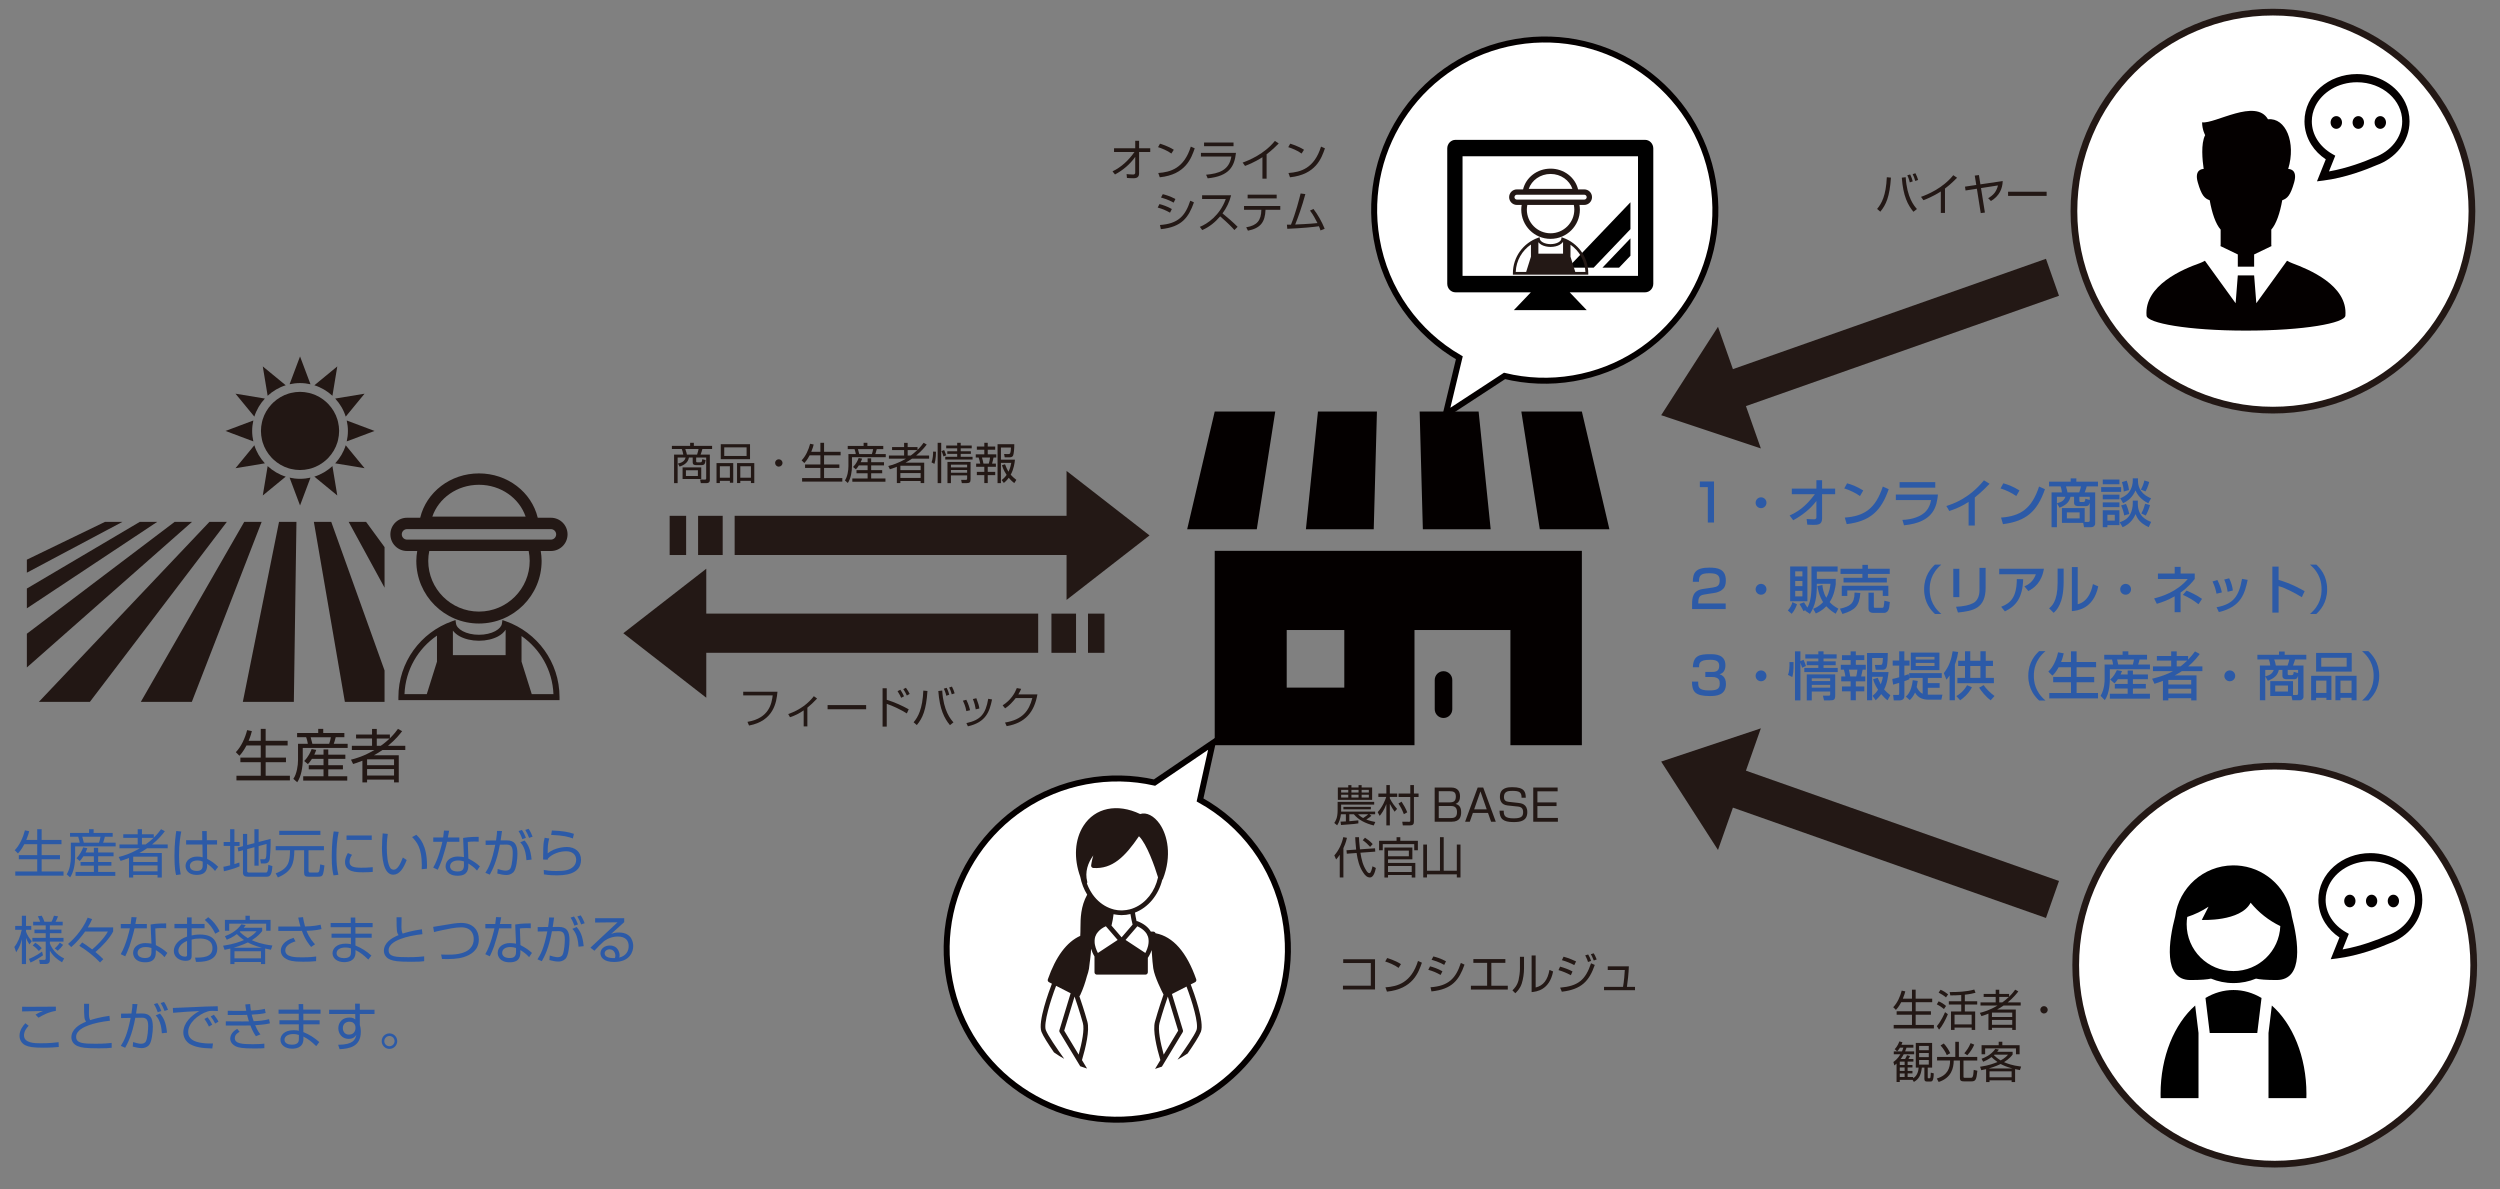 <?xml version="1.0" encoding="utf-8"?>
<!-- Generator: Adobe Illustrator 24.3.0, SVG Export Plug-In . SVG Version: 6.00 Build 0)  -->
<svg version="1.1" id="レイヤー_2" xmlns="http://www.w3.org/2000/svg" xmlns:xlink="http://www.w3.org/1999/xlink" x="0px"
	 y="0px" viewBox="0 0 1152 548" style="enable-background:new 0 0 1152 548;" xml:space="preserve">
<rect x="0" y="0" width="1152" height="548" fill="#808080" stroke="none"/>
<style type="text/css">
	.st0{fill:#040000;}
	.st1{fill:#221714;}
	.st2{fill:#231815;}
	.st3{fill:#FFFFFF;stroke:#040000;stroke-width:2.756;stroke-miterlimit:10;}
	.st4{fill:#FFFFFF;stroke:#231815;stroke-width:3.097;stroke-miterlimit:10;}
	.st5{fill:#2C5AA7;}
</style>
<g>
	<g>
		<path class="st0" d="M559.743,343.39h92.053v-53.076h44.202v53.076h32.923v-89.565H559.743V343.39z
			 M592.915,290.314h26.538v26.538h-26.538V290.314z"/>
		<path class="st0" d="M665.17,309.287c-2.233,0-4.043,1.813-4.043,4.045v13.474
			c0,2.232,1.81,4.042,4.043,4.042c2.232,0,4.042-1.81,4.042-4.042v-13.474
			C669.212,311.099,667.402,309.287,665.17,309.287z"/>
		<polygon class="st0" points="634.492,189.635 607.318,189.635 601.764,243.873 633.016,243.873 		"/>
		<polygon class="st0" points="686.902,243.873 681.347,189.635 654.173,189.635 655.649,243.873 		"/>
		<polygon class="st0" points="741.611,243.873 728.921,189.635 701.03,189.635 709.536,243.873 		"/>
		<polygon class="st0" points="587.635,189.635 559.743,189.635 547.053,243.873 579.129,243.873 		"/>
	</g>
	<g>
		<polygon class="st1" points="168.688,240.475 160.662,240.475 177.204,270.807 177.204,252.109 		"/>
		<polygon class="st1" points="144.627,240.475 158.919,323.435 177.204,323.435 177.204,308.964 
			152.635,240.475 		"/>
		<polygon class="st1" points="111.894,323.435 135.406,323.435 136.602,240.475 128.576,240.475 		"/>
		<polygon class="st1" points="112.54,240.475 64.878,323.435 88.391,323.435 120.567,240.475 		"/>
		<polygon class="st1" points="96.507,240.475 17.891,323.435 41.404,323.435 104.532,240.475 		"/>
		<polygon class="st1" points="80.472,240.475 12.376,292.021 12.376,307.568 88.479,240.475 		"/>
		<polygon class="st1" points="64.419,240.475 12.376,271.196 12.376,280.316 72.446,240.475 		"/>
		<polygon class="st1" points="48.386,240.475 12.376,257.893 12.376,263.887 56.412,240.475 		"/>
		<path class="st1" d="M123.33,182.38c2.364-2.181,5.188-3.867,8.328-4.852l-9.288-7.63l-1.284-1.056
			l0.175,1.056L123.33,182.38z"/>
		<path class="st1" d="M122.056,183.654l-13.539-2.243l8.685,10.57
			C118.189,188.842,119.877,186.018,122.056,183.654z"/>
		<path class="st1" d="M116.193,198.58c0-1.656,0.198-3.264,0.546-4.818l-12.822,4.818l12.822,4.818
			C116.391,201.844,116.193,200.236,116.193,198.58z"/>
		<path class="st1" d="M108.518,215.749l13.537-2.244c-2.178-2.364-3.866-5.187-4.852-8.328L108.518,215.749z
			"/>
		<path class="st1" d="M123.33,214.78l-2.244,13.537l10.572-8.686
			C128.517,218.647,125.694,216.959,123.33,214.78z"/>
		<path class="st1" d="M133.437,220.096l4.818,12.822l4.817-12.822c-1.552,0.348-3.16,0.546-4.817,0.546
			C136.599,220.642,134.991,220.444,133.437,220.096z"/>
		<path class="st1" d="M144.853,219.634l10.57,8.683l-2.243-13.537
			C150.817,216.961,147.993,218.647,144.853,219.634z"/>
		<path class="st1" d="M159.309,205.18c-0.987,3.141-2.673,5.964-4.854,8.326l13.537,2.242
			L159.309,205.18z"/>
		<path class="st1" d="M159.774,193.765c0.348,1.552,0.546,3.159,0.546,4.815
			c0,1.656-0.198,3.264-0.546,4.818l12.819-4.818L159.774,193.765z"/>
		<path class="st1" d="M159.309,191.981l8.683-10.57l-13.534,2.244
			C156.637,186.019,158.323,188.842,159.309,191.981z"/>
		<path class="st1" d="M155.25,169.897l0.174-1.053l-1.281,1.053l-9.286,7.632
			c3.14,0.986,5.963,2.672,8.326,4.851L155.25,169.897z"/>
		<path class="st1" d="M143.074,177.064l-2.693-7.167l-2.125-5.657l-2.125,5.657l-2.691,7.167
			c1.552-0.348,3.161-0.546,4.816-0.546C139.912,176.518,141.522,176.716,143.074,177.064z"/>
		<path class="st1" d="M151.359,210.901c1.888-2.007,3.327-4.437,4.141-7.14
			c0.105-0.347,0.189-0.699,0.271-1.053c0.314-1.329,0.497-2.706,0.497-4.128
			c0-1.422-0.183-2.799-0.497-4.128c-0.082-0.352-0.166-0.707-0.271-1.053
			c-0.813-2.703-2.253-5.133-4.141-7.14c-0.252-0.269-0.513-0.528-0.782-0.783
			c-2.006-1.887-4.436-3.327-7.138-4.14c-0.348-0.105-0.701-0.189-1.055-0.273
			c-1.327-0.312-2.706-0.495-4.128-0.495c-1.422,0-2.8,0.183-4.128,0.495
			c-0.354,0.084-0.708,0.168-1.053,0.272c-2.705,0.815-5.135,2.255-7.142,4.141
			c-0.268,0.254-0.528,0.513-0.782,0.783c-1.888,2.007-3.328,4.436-4.141,7.14
			c-0.105,0.345-0.189,0.699-0.272,1.053c-0.314,1.329-0.496,2.706-0.496,4.128
			c0,1.422,0.183,2.799,0.495,4.128c0.084,0.354,0.168,0.707,0.273,1.053
			c0.813,2.703,2.253,5.133,4.141,7.14c0.254,0.27,0.513,0.53,0.782,0.783
			c2.007,1.887,4.436,3.327,7.14,4.14c0.346,0.105,0.701,0.189,1.054,0.273
			c1.327,0.312,2.706,0.495,4.128,0.495c1.421,0,2.799-0.183,4.127-0.495
			c0.354-0.084,0.708-0.168,1.053-0.272c2.704-0.815,5.133-2.254,7.142-4.141
			C150.846,211.43,151.107,211.171,151.359,210.901z"/>
	</g>
	<g>
		<path class="st2" d="M233.097,286.278l-1.576-0.56l-0.243,1.656c-0.149,1.141-1.174,2.446-3.082,3.462
			c-1.887,1.008-4.54,1.67-7.489,1.668c-2.947,0.003-5.6-0.659-7.487-1.668
			c-1.91-1.015-2.934-2.32-3.083-3.462l-0.243-1.656l-1.576,0.56
			c-14.399,5.104-24.732,18.803-24.733,34.955v1.375h74.246v-1.375
			C257.83,305.08,247.495,291.382,233.097,286.278z M201.366,304.877l-4.705,14.981h-10.271
			c0.443-11.223,6.269-21.028,14.975-26.966V304.877z M232.991,301.899h-24.293v-11.306
			c0.812,1.062,1.915,1.966,3.229,2.668c2.374,1.261,5.427,1.988,8.78,1.991
			c3.354-0.003,6.408-0.73,8.782-1.991c1.477-0.79,2.681-1.838,3.502-3.08V301.899z
			 M245.029,319.858l-4.705-14.981v-11.796c8.555,5.956,14.264,15.672,14.703,26.777H245.029z"/>
		<path class="st2" d="M253.869,238.578h-6.075c-2.836-11.789-13.925-20.436-27.087-20.436
			c-13.16,0-24.25,8.647-27.087,20.436h-6.072c-4.232,0-7.659,3.431-7.66,7.662
			c0.001,4.231,3.428,7.659,7.66,7.66h4.705c-0.246,1.484-0.419,2.99-0.419,4.544
			c0.001,15.948,12.928,28.873,28.874,28.874c15.947-0.001,28.873-12.926,28.874-28.874
			c0-1.554-0.173-3.06-0.419-4.544h4.705c4.231-0.003,7.658-3.428,7.659-7.66
			C261.527,242.007,258.102,238.578,253.869,238.578z M220.708,223.389
			c10.162,0,18.617,6.24,21.484,14.649h-42.966C202.093,229.628,210.548,223.389,220.708,223.389z
			 M237.237,274.971c-4.239,4.235-10.065,6.845-16.528,6.847c-6.463-0.001-12.289-2.612-16.528-6.847
			c-4.234-4.239-6.845-10.065-6.847-16.528c0-1.56,0.175-3.073,0.469-4.544h45.811
			c0.294,1.47,0.469,2.984,0.469,4.544C244.082,264.906,241.472,270.732,237.237,274.971z
			 M253.869,248.652h-66.32c-1.332-0.003-2.41-1.081-2.413-2.413c0.003-1.336,1.081-2.412,2.413-2.414
			h66.32c1.328,0.003,2.409,1.08,2.412,2.414C256.278,247.571,255.199,248.649,253.869,248.652z"/>
	</g>
	<path class="st3" d="M698.628,19.325c-42.801,7.291-71.588,47.899-64.297,90.7
		c4.083,23.969,18.618,43.537,38.131,54.841l-6.276,26.079l27.107-17.715
		c10.096,2.455,20.844,2.947,31.738,1.092c42.801-7.291,71.588-47.899,64.297-90.7
		S741.429,12.034,698.628,19.325z"/>
	<path class="st3" d="M529.434,514.587c42.663-8.059,70.716-49.177,62.657-91.84
		c-4.513-23.892-19.397-43.196-39.11-54.147l5.807-26.188l-26.784,18.199
		c-10.139-2.273-20.894-2.572-31.752-0.521c-42.663,8.059-70.716,49.177-62.658,91.84
		C445.653,494.593,486.771,522.645,529.434,514.587z"/>
	<g id="_x31_1_1_">
		<path d="M670.677,134.701h34.742l-7.838,8.203h33.569l-7.838-8.203h34.742
			c2.091,0,3.785-1.773,3.785-3.96V68.406c0-2.188-1.695-3.96-3.785-3.96h-87.377
			c-2.091,0-3.784,1.772-3.784,3.96V130.741C666.892,132.928,668.586,134.701,670.677,134.701z
			 M673.94,123.353V72.014h80.853v55.119h-80.853V123.353z"/>
		<polygon points="751.308,105.603 751.308,93.212 722.508,123.353 734.348,123.353 		"/>
		<polygon points="746.057,123.353 751.308,117.857 751.308,109.842 738.398,123.353 		"/>
	</g>
	<circle class="st4" cx="1048.191" cy="444.743" r="91.701"/>
	<g>
		<circle class="st4" cx="1047.368" cy="97.288" r="91.701"/>
		<g>
			<path class="st0" d="M1056.309,121.302c-0.764-0.286-1.596-0.68-2.443-1.146l-14.155,19.565
				l-1.007-12.817h-7.522l-1.008,12.819l-14.154-19.567c-0.871,0.488-1.711,0.887-2.445,1.146
				c-7.41,2.609-25.62,10.113-24.444,24.17c0.282,3.373,18.83,6.874,45.812,6.874
				c26.98,0,45.53-3.5,45.812-6.874C1081.931,131.402,1063.674,124.056,1056.309,121.302z"/>
			<path class="st0" d="M1018.23,92.276c1.03,5.837,2.762,10.987,5.044,13.524c0,3.042,0,5.262,0,7.038
				c0,0.178-0.031,0.366-0.083,0.56l7.992,3.849v5.645h7.522v-5.647l7.987-3.845
				c-0.05-0.194-0.08-0.382-0.08-0.562c0-1.777,0-3.996,0-7.038
				c2.282-2.537,4.014-7.686,5.044-13.524c2.404-0.858,3.776-2.231,5.492-8.239
				c1.826-6.399-2.745-6.182-2.745-6.182c3.697-12.237-1.169-23.737-9.32-22.893
				c-5.622-9.835-24.45,2.247-30.352,1.405c0,3.373,1.405,5.902,1.405,5.902
				c-2.051,3.894-1.26,11.659-0.682,15.586c-0.335-0.006-4.468,0.037-2.715,6.182
				C1014.454,90.045,1015.827,91.418,1018.23,92.276z"/>
			<path class="st0" d="M1108.35,47.271c-1.894-3.951-5.005-7.228-8.852-9.526
				c-3.851-2.296-8.451-3.616-13.389-3.62c-6.575,0.004-12.565,2.349-16.969,6.233
				c-2.201,1.943-4.008,4.278-5.266,6.913c-1.261,2.631-1.97,5.563-1.97,8.635
				c-0.002,3.914,1.155,7.596,3.135,10.733c1.692,2.682,3.979,4.975,6.678,6.77l-4.064,10.151
				l2.934-0.362c10.138-1.268,19.842-5.062,24.451-7.054c4.379-1.563,8.159-4.235,10.88-7.706
				c2.738-3.495,4.402-7.837,4.399-12.531C1110.321,52.834,1109.609,49.902,1108.35,47.271z
				 M1103.374,65.951c-2.278,2.913-5.564,5.267-9.454,6.635l-0.053,0.016l-0.053,0.024
				c-3.988,1.731-12.056,4.875-20.631,6.368l2.907-7.252l-1.427-0.817
				c-2.88-1.645-5.237-3.886-6.86-6.458c-1.625-2.58-2.516-5.475-2.519-8.56
				c0-2.423,0.551-4.725,1.57-6.856c1.525-3.191,4.125-5.982,7.463-7.974
				c3.339-1.992,7.403-3.175,11.792-3.173c5.861-0.002,11.129,2.104,14.877,5.416
				c1.873,1.655,3.365,3.604,4.382,5.731c1.018,2.131,1.569,4.433,1.571,6.856
				C1106.937,59.596,1105.656,63.032,1103.374,65.951z"/>
			<path class="st0" d="M1076.563,53.503c-1.451,0-2.628,1.316-2.628,2.934
				c0,1.622,1.177,2.936,2.628,2.936c1.452,0,2.63-1.314,2.63-2.936
				C1079.193,54.819,1078.015,53.503,1076.563,53.503z"/>
			<path class="st0" d="M1086.703,53.503c-1.452,0-2.631,1.316-2.631,2.934
				c0,1.622,1.178,2.936,2.631,2.936c1.452,0,2.629-1.314,2.629-2.936
				C1089.332,54.819,1088.155,53.503,1086.703,53.503z"/>
			<path class="st0" d="M1096.84,53.503c-1.451,0-2.629,1.316-2.629,2.934
				c0,1.622,1.177,2.936,2.629,2.936c1.453,0,2.631-1.314,2.631-2.936
				C1099.471,54.819,1098.294,53.503,1096.84,53.503z"/>
		</g>
	</g>
	<g>
		<g>
			<path d="M1013.072,476.001h0.001l-1.54-12.66c-9.566,8.434-15.939,23.511-15.939,40.71
				c0,0.656,0.012,1.308,0.03,1.958h17.448V476.001z"/>
			<path d="M1018.25,476.001h21.899l1.963-16.138c-3.976-2.359-8.337-3.663-12.913-3.663
				c-4.576,0-8.937,1.304-12.913,3.663L1018.25,476.001z"/>
			<path d="M1046.865,463.342l-1.54,12.66h0.002v30.008h17.447c0.018-0.65,0.03-1.302,0.03-1.958
				C1062.804,486.853,1056.431,471.776,1046.865,463.342z"/>
		</g>
		<path d="M1056.077,422.262c-1.609-12.052-11.132-21.598-23.172-23.244
			c-1.212-0.166-2.449-0.253-3.706-0.253c-0.108,0-0.216,0.003-0.324,0.004
			c-13.599,0.159-24.788,10.326-26.551,23.48c-2.878,10.981-5.783,29.352,7.01,29.349
			c4.936-0.001,7.862-0.263,9.494-0.65c3.195,1.323,6.698,2.055,10.371,2.055
			c3.674,0,7.177-0.732,10.372-2.055c1.633,0.387,4.558,0.649,9.493,0.65
			C1061.852,451.6,1058.955,433.244,1056.077,422.262z M1029.199,447.465
			c-11.918,0-21.58-9.662-21.58-21.581c0-1.144,0.09-2.268,0.262-3.364
			c3.507-1.127,6.801-2.726,9.812-4.718l-3.111,6.1c0,0,17.922,0.9,22.502-7.938
			c0-0,0-0.001,0-0.001c3.697,4.518,8.361,8.215,13.678,10.771
			C1050.315,438.258,1040.833,447.465,1029.199,447.465z"/>
	</g>
	<path class="st0" d="M1114.255,406.115c-1.874-3.909-4.951-7.151-8.758-9.424
		c-3.81-2.271-8.36-3.578-13.246-3.581c-6.505,0.004-12.431,2.324-16.788,6.167
		c-2.177,1.923-3.965,4.232-5.21,6.839c-1.248,2.603-1.948,5.504-1.948,8.542
		c-0.002,3.872,1.142,7.515,3.102,10.618c1.673,2.653,3.937,4.922,6.606,6.698l-4.02,10.042
		l2.903-0.358c10.03-1.254,19.63-5.008,24.19-6.979c4.332-1.546,8.072-4.19,10.764-7.624
		c2.709-3.457,4.356-7.754,4.353-12.397C1116.206,411.619,1115.501,408.718,1114.255,406.115z
		 M1109.333,424.595c-2.254,2.882-5.505,5.211-9.354,6.564l-0.052,0.015l-0.052,0.023
		c-3.946,1.713-11.927,4.823-20.411,6.3l2.876-7.175l-1.412-0.808
		c-2.849-1.628-5.181-3.845-6.787-6.389c-1.607-2.552-2.489-5.417-2.492-8.469
		c0-2.397,0.546-4.674,1.553-6.783c1.509-3.157,4.081-5.918,7.384-7.889
		c3.303-1.971,7.324-3.141,11.666-3.139c5.798-0.002,11.01,2.081,14.719,5.358
		c1.853,1.638,3.329,3.566,4.335,5.67c1.007,2.108,1.552,4.386,1.554,6.783
		C1112.858,418.308,1111.59,421.708,1109.333,424.595z"/>
	<path class="st0" d="M1082.808,412.28c-1.436,0-2.6,1.302-2.6,2.903c0,1.605,1.164,2.905,2.6,2.905
		c1.436,0,2.602-1.3,2.602-2.905C1085.41,413.582,1084.244,412.28,1082.808,412.28z"/>
	<path class="st0" d="M1092.84,412.28c-1.437,0-2.603,1.302-2.603,2.903c0,1.605,1.166,2.905,2.603,2.905
		c1.436,0,2.601-1.3,2.601-2.905C1095.441,413.582,1094.276,412.28,1092.84,412.28z"/>
	<path class="st0" d="M1102.869,412.28c-1.436,0-2.601,1.302-2.601,2.903c0,1.605,1.165,2.905,2.601,2.905
		c1.438,0,2.603-1.3,2.603-2.905C1105.471,413.582,1104.307,412.28,1102.869,412.28z"/>
	<g>
		<path class="st2" d="M120.153,341.365v-5.506h2.261v5.506h10.133v2.154h-10.133v5.585h9.362v2.128h-9.362
			v6.224h11.17v2.153h-24.628v-2.153h11.197v-6.224h-9.389v-2.128h9.389v-5.585h-6.569
			c-1.516,2.872-2.686,4.122-3.271,4.733l-1.649-1.648c2.5-2.554,4.282-6.517,5.213-10.16l2.181,0.452
			c-0.292,1.117-0.532,2.154-1.489,4.469H120.153z"/>
		<path class="st2" d="M146.635,337.775v-1.915h2.314v1.915h9.734v1.941h-3.989
			c-0.292,1.383-0.771,2.66-0.904,3.032h6.41v1.915h-20.692v5.426c0,3.324-0.691,7.686-2.553,10.372
			l-1.782-1.569c1.569-2.207,2.154-6.17,2.154-8.591v-7.553h4.521c-0.026-0.266-0.346-1.915-0.771-3.032
			h-4.176v-1.941H146.635z M149.082,347.748v-2.394h2.181v2.394h7.873v1.941h-7.873v2.926h6.755v1.888
			h-6.755v3.192h8.75v1.994h-20.293v-1.994h9.362v-3.192h-6.809v-1.888h6.809v-2.926h-5.346
			c-0.825,1.33-1.303,1.835-1.862,2.42l-1.702-1.436c1.862-1.809,3.005-4.282,3.431-5.506
			l2.101,0.399c-0.239,0.744-0.425,1.25-0.877,2.181H149.082z M151.688,342.748
			c0.346-0.958,0.612-2.021,0.771-3.032h-9.309c0.479,1.649,0.612,2.154,0.798,3.032H151.688z"/>
		<path class="st2" d="M185.298,336.924c-0.958,1.276-2.926,3.803-6.49,6.729h7.952v1.941h-10.505
			c-1.276,0.904-2.606,1.702-3.963,2.447h11.463v12.5h-2.181v-1.304h-12.42v1.304h-2.154v-10
			c-2.287,0.904-3.191,1.196-4.282,1.516l-0.984-1.995c2.048-0.505,6.038-1.596,10.798-4.468h-10.399
			v-1.941h9.309v-3.352h-7.367v-1.835h7.367v-2.58h2.181v2.58h6.037v1.729
			c2.021-1.968,3.112-3.483,3.724-4.335L185.298,336.924z M181.575,349.902h-12.42v2.713h12.42V349.902
			z M181.575,354.398h-12.42v2.979h12.42V354.398z M175.484,343.652
			c0.611-0.426,2.074-1.463,4.069-3.352h-5.931v3.352H175.484z"/>
	</g>
	<g>
		<path class="st2" d="M631.939,375.934c-0.439,0.4-1,0.88-2.34,1.7
			c1.62,0.62,3.101,0.94,4.141,1.141l-0.721,1.601c-3.801-0.94-7.062-2.561-9.161-5.161h-2.081
			v3.2c1.541-0.12,2.961-0.24,4.142-0.399l0.02,1.399c-0.5,0.08-1.08,0.181-2,0.28
			c-0.94,0.101-5.161,0.42-6.002,0.48l-0.22-1.561c0.26,0,2.08-0.08,2.461-0.1v-3.301
			h-2.281c-0.2,1.74-0.76,3.681-1.74,5.101l-1.32-1.1c0.58-0.86,1.54-2.281,1.54-5.842
			v-3.86h16.844v1.26h-15.223v2.641c0,0.34-0.021,0.46-0.021,0.561h15.684v1.24h-2.601
			L631.939,375.934z M621.277,362.851v-1.06h1.461v1.06h3.28v-1.06h1.42v1.06h4.842v5.722h-15.804
			v-5.722H621.277z M621.277,363.971h-3.28v1.241h3.28V363.971z M621.277,366.212h-3.28v1.28h3.28
			V366.212z M631.699,372.933H619.037v-1.14h12.662V372.933z M626.018,363.971h-3.28v1.241h3.28
			V363.971z M626.018,366.212h-3.28v1.28h3.28V366.212z M625.778,375.214
			c0.521,0.479,1.08,1.02,2.36,1.74c1.24-0.74,2.041-1.461,2.341-1.74H625.778z
			 M630.759,363.971h-3.321v1.241h3.321V363.971z M630.759,366.212h-3.321v1.28h3.321V366.212z"/>
		<path class="st2" d="M642.637,374.033c-0.82-1.16-1.54-2.341-2.2-3.601v9.902h-1.601v-9.822
			c-1.061,2.94-2.44,4.661-3.081,5.441l-0.92-1.701c2.341-2.54,3.561-5.841,3.941-7.021h-3.621
			V365.672h3.681v-3.901h1.601v3.901h3.4v1.56h-3.4v0.66c0.98,2.021,2.24,3.562,3.341,4.842
			L642.637,374.033z M646.898,375.174c-0.84-2.181-1.44-3.281-2.48-4.921l1.421-0.841
			c0.88,1.301,1.92,3.121,2.62,4.901L646.898,375.174z M651.539,361.771v3.901h2.14v1.58h-2.14
			v11.162c0,1.221-0.24,1.921-1.921,1.921h-3.2l-0.261-1.681l3.161,0.02
			c0.4,0,0.54-0.119,0.54-0.54v-10.882h-5.401V365.672h5.401v-3.901H651.539z"/>
		<path class="st2" d="M668.698,362.891c3.04,0,4.081,1.86,4.081,4.041c0,1.301-0.32,2.86-2.041,3.501
			c0.92,0.3,2.561,0.82,2.561,3.761c0,2.08-0.54,4.461-4.4,4.461h-7.802v-15.764H668.698z
			 M662.976,364.591v5.142h5.021c1.96,0,2.86-0.641,2.86-2.74c0-2.081-1.22-2.401-2.78-2.401
			H662.976z M662.976,371.393v5.562h5.661c1.78,0,2.761-0.601,2.761-2.781c0-2.76-2-2.78-3.12-2.78
			H662.976z"/>
		<path class="st2" d="M689.258,378.654h-2.16l-1.421-4.041h-6.981l-1.42,4.041h-2.16l5.801-15.764h2.541
			L689.258,378.654z M682.197,364.671l-2.9,8.262h5.781L682.197,364.671z"/>
		<path class="st2" d="M701.137,367.592c0.021-2.54-1.021-3.16-4.201-3.16
			c-1.78,0-3.921,0.08-3.921,2.8c0,1.541,0.78,2.101,2.221,2.261l4.361,0.48
			c1.36,0.14,4.181,0.5,4.181,4.24c0,4.021-3.041,4.602-6.321,4.602
			c-5.001,0-6.421-1.62-6.481-5.262h1.94c-0.02,2.281,0.48,3.541,4.581,3.541
			c3.341,0,4.361-0.78,4.361-2.801c0-1.82-0.801-2.46-2.461-2.641l-4.721-0.5
			c-3.081-0.319-3.521-2.601-3.521-4.04c0-4.382,4.081-4.382,5.741-4.382
			c5.722,0,6.122,2.321,6.182,4.861H701.137z"/>
		<path class="st2" d="M717.757,362.891v1.74h-9.322v5.102h8.822v1.7h-8.822v5.481h9.442v1.74h-11.362
			v-15.764H717.757z"/>
		<path class="st2" d="M619.037,404.335h-1.681V393.893c-0.82,1.22-1.22,1.66-1.68,2.141l-0.82-1.86
			c2.08-2.341,3.5-5.441,4.12-8.422l1.701,0.319c-0.16,0.761-0.5,2.281-1.641,4.762V404.335z
			 M633.62,390.892l0.1,1.54l-6.841,0.501c0.52,3.16,1.06,5.701,2.841,8.422
			c0.58,0.88,1.04,0.979,1.359,0.979c0.681,0,1.161-2.16,1.36-3.141l1.561,0.78
			c-0.36,1.761-1.1,4.361-2.7,4.361c-1.381,0-2.261-0.98-3.041-2.121
			c-2-2.9-2.62-5.901-3.141-9.162l-4.501,0.341l-0.16-1.601l4.461-0.3
			c-0.34-3.381-0.399-4.642-0.439-5.722h1.74c0.02,0.92,0.08,2.44,0.46,5.602L633.62,390.892z
			 M631.359,390.232c-0.979-1.12-2.141-2.181-3.4-3.061l1.021-1.16
			c0.939,0.58,2.46,1.681,3.561,2.94L631.359,390.232z"/>
		<path class="st2" d="M645.258,385.791v1.66h8.102v4.36h-1.681v-2.82h-14.503v2.82h-1.7v-4.36h8.062
			v-1.66H645.258z M650.819,395.993h-11.223v1.66h12.583v6.701h-1.66v-1.14h-10.923v1.14h-1.66
			v-13.803h12.883V395.993z M649.199,391.952h-9.603v2.62h9.603V391.952z M650.519,399.054h-10.923
			v2.761h10.923V399.054z"/>
		<path class="st2" d="M657.556,401.235h5.981v-15.464h1.721v15.464h6.041V389.172h1.7v15.163h-1.7v-1.44
			h-13.743v1.44h-1.721V389.172h1.721V401.235z"/>
	</g>
	<g>
		<path class="st5" d="M17.151,387.053v-4.969h2.04v4.969h9.145v1.944h-9.145v5.04h8.449v1.92h-8.449
			v5.616h10.081v1.944H7.046v-1.944h10.105v-5.616H8.678v-1.92h8.473v-5.04h-5.929
			c-1.368,2.592-2.424,3.72-2.952,4.271l-1.488-1.487c2.256-2.305,3.864-5.881,4.705-9.169
			l1.968,0.408c-0.264,1.008-0.48,1.943-1.344,4.032H17.151z"/>
		<path class="st5" d="M41.055,383.813v-1.729h2.088v1.729h8.785v1.752h-3.601
			c-0.264,1.248-0.696,2.4-0.816,2.736h5.785v1.728H34.622v4.896c0,3.001-0.624,6.937-2.304,9.361
			l-1.608-1.416c1.416-1.992,1.944-5.568,1.944-7.753v-6.816h4.081
			c-0.024-0.24-0.312-1.729-0.696-2.736h-3.768v-1.752H41.055z M43.263,392.813v-2.16h1.968v2.16
			h7.104v1.753h-7.104v2.64h6.097v1.704h-6.097v2.881h7.897v1.8H34.814v-1.8h8.449v-2.881h-6.145
			v-1.704h6.145v-2.64h-4.824c-0.744,1.2-1.176,1.656-1.68,2.184l-1.536-1.296
			c1.68-1.632,2.712-3.864,3.096-4.969l1.896,0.36c-0.216,0.672-0.384,1.128-0.792,1.968H43.263z
			 M45.615,388.301c0.312-0.864,0.552-1.824,0.696-2.736h-8.401c0.432,1.488,0.552,1.944,0.72,2.736
			H45.615z"/>
		<path class="st5" d="M75.952,383.044c-0.864,1.152-2.64,3.433-5.856,6.072h7.176v1.753h-9.48
			c-1.152,0.815-2.353,1.536-3.577,2.208h10.345v11.281H72.591v-1.177H61.382v1.177h-1.944v-9.025
			c-2.064,0.816-2.88,1.08-3.864,1.368l-0.888-1.8c1.848-0.456,5.449-1.44,9.745-4.032h-9.385
			v-1.753h8.4v-3.023h-6.648v-1.656h6.648v-2.328h1.968v2.328h5.449v1.56
			c1.824-1.775,2.808-3.144,3.36-3.912L75.952,383.044z M72.591,394.757H61.382v2.448H72.591V394.757z
			 M72.591,398.814H61.382v2.688H72.591V398.814z M67.095,389.116c0.552-0.384,1.872-1.319,3.672-3.023
			h-5.353v3.023H67.095z"/>
		<path class="st5" d="M83.534,383.164c-0.336,1.656-1.032,5.28-1.032,11.065
			c0,4.656,0.504,7.248,0.792,8.688l-2.136,0.312c-0.24-0.863-0.768-2.88-0.768-8.712
			c0-6.025,0.576-9.793,0.84-11.594L83.534,383.164z M93.207,387.149l-0.048-4.2h2.112l0.048,4.2
			h4.704v2.017h-4.632l0.048,6.601c2.256,1.128,3.336,2.016,5.089,3.647l-1.44,1.921
			c-1.392-1.704-2.688-2.641-3.648-3.312v0.672c0,1.225,0,4.465-4.872,4.465
			c-4.032,0-5.064-2.593-5.064-4.129c0-2.424,2.16-4.32,5.376-4.32
			c0.84,0,1.656,0.096,2.496,0.336l-0.096-5.88h-7.512v-2.017H93.207z M93.399,397.014
			c-0.576-0.24-1.224-0.504-2.424-0.504c-2.256,0-3.48,1.08-3.48,2.496
			c0,0.792,0.408,2.328,3.216,2.328c2.688,0,2.688-1.849,2.688-2.616V397.014z"/>
		<path class="st5" d="M110.391,399.222c-1.632,0.768-5.449,1.896-7.225,2.256l-0.216-2.064
			c0.672-0.119,1.296-0.216,3.096-0.672v-8.929h-2.976v-1.824h2.976v-5.904h1.968v5.904h2.376v1.824
			h-2.376v8.377c1.32-0.408,1.728-0.552,2.28-0.744L110.391,399.222z M117.231,388.517v-6.433h1.944
			v5.904l5.521-1.439c0.12,3.936-0.288,8.761-0.384,9.265c-0.24,1.224-0.888,2.063-2.256,2.063
			h-1.848l-0.288-1.943l1.68,0.023c0.696,0,0.84-0.359,0.984-0.912
			c0.168-0.576,0.192-2.04,0.264-6.145l-3.672,0.984v9.024h-1.944v-8.521l-3.336,0.888v10.153
			c0,0.456,0.288,0.648,0.864,0.648h7.513c0.48,0,0.744,0,1.008-0.696
			c0.216-0.601,0.312-2.16,0.36-2.856l1.872,0.576c-0.24,4.345-1.248,4.896-2.712,4.896h-8.617
			c-1.368,0-2.232-0.504-2.232-1.872v-10.345l-2.112,0.575l-0.336-1.8l2.448-0.647v-5.641h1.944v5.112
			L117.231,388.517z"/>
		<path class="st5" d="M149.271,389.909v1.896h-7.104v9.385c0,0.553,0.168,0.889,0.792,0.889h3.024
			c1.152,0,1.272-0.528,1.56-3.769l1.968,0.479c-0.096,1.009-0.408,3.841-0.96,4.561
			c-0.24,0.312-0.648,0.648-1.992,0.648h-4.417c-1.488,0-2.016-0.456-2.016-1.896v-10.297h-4.488
			c-0.12,6.192-1.032,9.721-7.585,12.529l-1.032-1.896c6.216-2.231,6.528-5.712,6.625-10.633h-6.601
			v-1.896H149.271z M147.64,382.828v1.896h-18.962v-1.896H147.64z"/>
		<path class="st5" d="M156.062,383.332c-0.744,3.528-1.032,7.104-1.032,10.777
			c0,3.216,0.192,6.24,0.888,9.001l-2.232,0.264c-0.384-1.561-0.816-3.36-0.816-8.809
			c0-6.457,0.648-9.961,0.912-11.449L156.062,383.332z M162.231,393.917
			c-0.408,0.576-1.152,1.656-1.152,3.145c0,2.088,1.464,2.784,5.329,2.784
			c1.2,0,3.312-0.024,5.353-0.24v2.16c-0.864,0.072-2.088,0.192-4.393,0.192
			c-3.024,0-8.376,0-8.376-4.729c0-1.92,0.912-3.456,1.32-4.152L162.231,393.917z M171.304,384.988
			v2.064h-11.617v-2.064H171.304z"/>
		<path class="st5" d="M178.694,384.269c-0.168,1.151-0.456,3.144-0.456,6.072
			c0,3.648,0.288,7.513,1.584,9.577c0.24,0.407,0.84,0.84,1.608,0.84
			c1.8,0,3.145-2.832,4.201-5.616l1.776,1.151c-1.464,3.913-3.408,6.769-6.192,6.769
			c-4.705,0-5.208-8.448-5.208-12.433c0-2.473,0.192-4.969,0.336-6.601L178.694,384.269z
			 M194.319,400.542c0.024-0.553,0.048-1.104,0.048-1.872c0-8.137-2.353-10.657-4.465-12.938
			l1.92-1.056c1.416,1.319,4.944,4.584,4.944,14.089c0,0.647-0.024,1.08-0.048,1.536
			L194.319,400.542z"/>
		<path class="st5" d="M206.966,382.804c-0.048,0.145-0.528,2.736-0.6,3.097h5.305v1.992h-5.665
			c-0.456,2.208-1.896,6.961-2.352,8.305c-0.744,2.112-1.488,3.601-1.944,4.584l-2.088-0.983
			c2.52-4.297,4.008-10.921,4.224-11.905h-4.2v-1.992h4.56c0.168-1.08,0.264-1.992,0.384-3.192
			L206.966,382.804z M220.576,387.845c-0.744-0.048-1.128-0.072-1.944-0.072
			c-1.8,0-2.592,0.12-3.072,0.192l0.264,7.656c2.448,1.272,3.72,2.16,5.305,3.601l-1.32,1.944
			c-1.464-1.608-2.136-2.04-4.008-3.265v0.696c0,1.632,0,4.944-4.873,4.944
			c-4.8,0-5.592-2.977-5.592-4.345c0-2.88,2.688-4.512,5.616-4.512
			c1.128,0,2.208,0.168,2.833,0.264l-0.384-8.809c0.984-0.168,2.809-0.528,7.177-0.528V387.845z
			 M213.783,396.942c-0.648-0.192-1.512-0.432-2.688-0.432c-2.28,0-3.696,1.08-3.696,2.664
			c0,2.399,3,2.399,3.432,2.399c2.208,0,2.953-0.936,2.953-2.88V396.942z"/>
		<path class="st5" d="M231.327,382.924c-0.12,1.032-0.288,2.185-0.624,4.345l2.76-0.024
			c3.648-0.023,4.968,1.921,4.968,6.169c0,2.232-0.456,7.104-1.848,8.497
			c-1.032,1.008-2.208,1.296-3.336,1.296c-1.392,0-3.072-0.433-4.08-0.696l0.168-2.088
			c1.176,0.359,2.616,0.768,3.6,0.768c0.984,0,1.92-0.288,2.352-1.224
			c0.768-1.704,0.984-5.545,0.984-6.889c0-2.448-0.48-3.937-2.952-3.889l-2.977,0.048
			c-1.464,7.993-3.48,11.665-4.656,13.802l-2.016-0.864c1.44-2.28,2.904-4.801,4.536-12.89
			l-4.416,0.072l-0.024-2.04l4.801-0.048c0.432-2.616,0.456-3.673,0.456-4.393L231.327,382.924z
			 M240.687,386.668c-0.84-2.279-1.417-3.191-1.752-3.72l1.56-0.504
			c0.744,1.032,1.44,2.472,1.848,3.648L240.687,386.668z M242.583,396.365
			c-0.312-5.593-2.16-7.513-2.856-8.232l1.992-0.84c1.608,1.872,2.784,3.96,3.24,8.809
			L242.583,396.365z M243.808,386.093c-0.36-1.08-1.128-2.665-1.776-3.673l1.561-0.504
			c0.888,1.344,1.344,2.4,1.824,3.624L243.808,386.093z"/>
		<path class="st5" d="M253.094,386.381c-0.6,2.279-0.696,3.072-0.72,6.816
			c3.577-2.904,8.449-2.904,8.833-2.904c3.937,0,6.528,2.376,6.528,5.904
			c0,7.152-8.449,7.152-11.425,7.152c-0.768,0-3.12,0-5.665-0.432l-0.096-2.04
			c1.152,0.191,2.76,0.479,5.784,0.479c3.864,0,6.121-0.359,7.873-2.016
			c0.84-0.792,1.296-1.992,1.296-3.145c0-2.256-1.68-3.937-4.608-3.937
			c-2.832,0-6.385,1.08-8.425,3.385c-0.048,0.216-0.048,0.264-0.072,0.479l-2.136-0.048
			c0.024-0.816,0.048-4.561,0.072-5.112c0.072-2.712,0.408-3.96,0.648-4.921L253.094,386.381z
			 M263.967,386.357c-2.088-0.769-4.2-1.393-10.009-1.632l0.36-2.04
			c4.944,0.168,7.633,0.72,10.153,1.536L263.967,386.357z"/>
		<path class="st5" d="M13.55,435.216c-0.912-1.439-1.2-2.136-1.56-3.048v12.073h-1.92v-11.449
			c-0.528,1.968-1.08,3.769-2.616,6l-0.84-2.424c1.56-1.944,2.76-4.753,3.408-7.921H6.997v-1.776
			h3.072v-4.704h1.92v4.704h2.424v1.776h-2.424v0.864c0.48,1.393,1.392,2.977,2.664,4.368
			L13.55,435.216z M13.334,441.864c0.792-0.312,3.336-1.368,6.048-3.36l0.432,1.704
			c-1.344,0.984-3.888,2.497-5.736,3.337L13.334,441.864z M28.576,443.425
			c-2.448-1.416-4.249-3.024-5.592-5.353v4.2c0,0.504,0,1.944-1.848,1.944h-2.76l-0.336-1.92
			l2.256,0.023c0.456,0,0.768-0.048,0.768-0.768v-7.657h-6.145v-1.728h6.145v-2.137h-5.185v-1.656
			h5.185v-1.943h-5.785v-1.681h3.24c-0.24-0.768-0.648-1.656-1.08-2.521l1.8-0.264
			c0.48,0.888,0.936,1.872,1.224,2.784h3.264c0.264-0.504,0.744-1.416,1.152-2.784l1.872,0.288
			c-0.528,1.416-1.032,2.305-1.152,2.496h3.288v1.681h-5.904v1.943h5.328v1.656h-5.328v2.137h6.288
			v1.728h-6.288v0.864c0.792,2.232,3.024,5.28,6.576,6.889L28.576,443.425z M16.287,434.401
			c0.384,0.239,1.68,1.08,2.952,2.52l-1.32,1.272c-0.672-0.792-1.776-1.849-2.856-2.521
			L16.287,434.401z M25.215,436.992c0.84-0.672,1.8-1.752,2.352-2.641l1.512,1.057
			c-0.744,1.056-1.536,1.92-2.472,2.688L25.215,436.992z"/>
		<path class="st5" d="M46.095,443.497c-2.184-2.353-5.856-5.425-9.553-7.657l1.32-1.56
			c1.248,0.768,2.232,1.439,4.608,3.216c1.56-1.224,5.521-4.992,7.249-8.257H39.23
			c-1.488,2.112-4.008,5.161-6.409,7.177l-1.464-1.44c1.584-1.344,6.336-5.616,9.049-12.121
			l2.04,0.673c-0.672,1.536-1.224,2.567-1.968,3.816h11.665v1.872
			c-1.488,3.023-5.041,6.84-8.161,9.48c0.432,0.36,1.92,1.584,3.625,3.288L46.095,443.497z"/>
		<path class="st5" d="M62.966,422.687c-0.048,0.145-0.528,2.736-0.6,3.097h5.305v1.992h-5.665
			c-0.456,2.208-1.896,6.961-2.352,8.305c-0.744,2.112-1.488,3.601-1.944,4.584l-2.088-0.983
			c2.52-4.297,4.008-10.921,4.224-11.905h-4.2v-1.992h4.56c0.168-1.08,0.264-1.992,0.384-3.192
			L62.966,422.687z M76.576,427.728c-0.744-0.048-1.128-0.072-1.944-0.072
			c-1.8,0-2.592,0.12-3.072,0.192l0.264,7.656c2.448,1.272,3.72,2.16,5.305,3.601l-1.32,1.944
			c-1.464-1.608-2.136-2.04-4.008-3.265v0.696c0,1.632,0,4.944-4.873,4.944
			c-4.8,0-5.592-2.977-5.592-4.345c0-2.88,2.688-4.512,5.616-4.512
			c1.128,0,2.208,0.168,2.833,0.264l-0.384-8.809c0.984-0.168,2.809-0.528,7.177-0.528V427.728z
			 M69.783,436.824c-0.648-0.192-1.512-0.432-2.688-0.432c-2.28,0-3.696,1.08-3.696,2.664
			c0,2.399,3,2.399,3.432,2.399c2.208,0,2.953-0.936,2.953-2.88V436.824z"/>
		<path class="st5" d="M86.198,422.735h2.112v3.023h5.953v1.992h-5.953v3.289
			c0.792-0.145,2.04-0.408,3.937-0.408c1.368,0,3.864,0.191,5.568,1.512
			c1.344,1.057,2.304,2.929,2.304,4.969c0,6.288-7.657,6.168-9.817,6.12l-0.408-1.968
			c3.145,0.023,8.017,0.023,8.017-4.368c0-4.201-4.225-4.417-5.833-4.417
			c-0.792,0-2.424,0.048-3.769,0.504v7.393c0,0.841,0,2.377-2.76,2.377
			c-2.928,0-5.448-1.752-5.448-4.513c0-2.736,2.16-5.305,6.096-6.673v-3.816h-5.808v-1.992h5.808
			V422.735z M86.198,433.584c-3.312,1.32-4.008,3.528-4.008,4.464c0,1.753,1.416,2.761,3.096,2.761
			c0.528,0,0.912-0.072,0.912-0.744V433.584z M95.943,422.639c2.04,1.513,3.984,3.816,5.232,6.505
			l-1.968,1.104c-1.32-2.665-2.352-4.104-4.849-6.337L95.943,422.639z"/>
		<path class="st5" d="M103.646,431.376c1.728-0.624,5.16-2.017,7.608-5.473l1.968,0.408
			c-0.432,0.576-0.6,0.815-0.936,1.2h8.521v1.512c-0.504,0.672-1.704,2.305-4.752,4.225
			c1.68,0.72,4.393,1.848,9.457,2.448l-0.672,1.944c-0.648-0.12-1.296-0.24-2.665-0.553v7.153
			h-1.92v-0.961h-12.217v0.961h-1.896v-7.129c-1.632,0.36-1.824,0.408-2.664,0.576l-0.672-1.896
			c5.041-0.744,7.705-1.848,9.625-2.616c-1.704-1.2-2.76-2.232-3.289-2.736
			c-1.968,1.488-3.72,2.208-4.632,2.593L103.646,431.376z M115.119,421.967v1.896h9.553v5.017h-2.017
			v-3.24h-17.041V428.88h-1.968v-5.017h9.457v-1.896H115.119z M120.687,436.729
			c-3.336-0.889-5.401-1.849-6.481-2.448c-0.696,0.336-3.048,1.416-6.552,2.448H120.687z
			 M120.255,438.336h-12.217v3.265h12.217V438.336z M110.75,429.119
			c-0.096,0.097-0.192,0.192-0.288,0.265c1.752,1.704,3.048,2.496,3.744,2.904
			c2.424-1.32,3.409-2.473,4.033-3.169H110.75z"/>
		<path class="st5" d="M139.623,422.615c0.144,0.936,0.408,2.448,0.936,4.296
			c3.984-0.072,6.121-0.576,7.176-0.816l0.408,2.017c-0.984,0.24-2.952,0.696-6.889,0.816
			c1.296,3.384,3.192,5.424,3.913,6.192l-1.8,1.224c-0.72-0.84-2.712-3.12-4.249-7.393
			c-0.384,0.024-0.552,0.024-2.064,0.024h-8.809v-2.017h8.688h1.512
			c-0.36-1.2-0.504-1.752-1.032-4.128L139.623,422.615z M136.166,433.776
			c-2.568,0.792-4.704,2.04-4.704,4.152c0,3.216,4.704,3.216,7.849,3.216
			c3.408,0,5.328-0.24,6.384-0.384l-0.048,2.136c-1.968,0.216-4.057,0.265-6.097,0.265
			c-4.873,0-6.384-0.576-7.632-1.249c-1.128-0.6-2.521-1.872-2.521-3.84s1.344-4.561,5.856-5.929
			L136.166,433.776z"/>
		<path class="st5" d="M161.655,425.327l-0.048-2.544h2.112l0.024,2.544h7.969v1.92h-7.944l0.024,3.001
			h7.489v1.872h-7.489v3.576c2.76,1.128,5.136,2.64,7.345,4.608l-1.417,1.872
			c-2.208-2.088-3.48-3.168-5.904-4.393v1.08c0,4.272-3.888,4.488-5.232,4.488
			c-3.168,0-5.353-1.728-5.353-4.104c0-1.872,1.536-4.416,6.121-4.416
			c1.176,0,1.848,0.144,2.352,0.264v-2.976h-8.929v-1.872h8.905v-3.001h-9.313v-1.92H161.655z
			 M161.726,437.017c-0.552-0.168-1.32-0.408-2.616-0.408c-2.208,0-4.008,0.912-4.008,2.64
			c0,1.753,1.944,2.257,3.384,2.257c3.168,0,3.24-1.681,3.24-2.784V437.017z"/>
		<path class="st5" d="M185.055,422.663c-0.048,1.68-0.072,2.88-0.072,4.584
			c0,1.872,0.36,2.521,0.576,2.952c1.536-0.479,4.128-1.319,8.857-1.992l0.24,2.257
			c-3.792,0.432-7.249,1.128-10.009,2.184c-1.584,0.601-5.568,2.185-5.568,5.232
			c0,2.977,3.12,3.192,9.001,3.192c3.912,0,6.168-0.24,7.369-0.384l0.024,2.232
			c-1.488,0.168-2.4,0.264-5.856,0.264c-6.457,0-8.065-0.336-9.745-0.984
			c-1.944-0.744-2.976-2.328-2.976-4.08c0-3.552,3.408-5.904,6.745-7.2
			c-0.816-1.297-0.888-1.681-0.912-8.257H185.055z"/>
		<path class="st5" d="M203.27,439.849c0.912,0.048,1.536,0.072,2.521,0.072c2.736,0,8.353,0,10.993-3.049
			c1.056-1.2,1.512-2.616,1.512-4.08c0-1.872-0.672-5.473-5.856-5.473
			c-2.496,0-6.121,0.768-8.641,1.296c-2.256,0.48-3.048,0.696-3.792,0.889l-0.408-2.4
			c0.936-0.12,3.48-0.553,6.169-1.009c1.944-0.336,4.632-0.815,6.72-0.815
			c5.809,0,8.161,3.672,8.161,7.536c0,5.064-3.672,7.153-6.937,8.209
			c-2.688,0.864-6.096,0.984-10.033,0.888L203.27,439.849z"/>
		<path class="st5" d="M230.966,422.687c-0.048,0.145-0.528,2.736-0.6,3.097h5.305v1.992h-5.665
			c-0.456,2.208-1.896,6.961-2.352,8.305c-0.744,2.112-1.488,3.601-1.944,4.584l-2.088-0.983
			c2.52-4.297,4.008-10.921,4.224-11.905h-4.2v-1.992h4.56c0.168-1.08,0.264-1.992,0.384-3.192
			L230.966,422.687z M244.576,427.728c-0.744-0.048-1.128-0.072-1.944-0.072
			c-1.8,0-2.592,0.12-3.072,0.192l0.264,7.656c2.448,1.272,3.72,2.16,5.305,3.601l-1.32,1.944
			c-1.464-1.608-2.136-2.04-4.008-3.265v0.696c0,1.632,0,4.944-4.873,4.944
			c-4.8,0-5.592-2.977-5.592-4.345c0-2.88,2.688-4.512,5.616-4.512
			c1.128,0,2.208,0.168,2.833,0.264l-0.384-8.809c0.984-0.168,2.809-0.528,7.177-0.528V427.728z
			 M237.783,436.824c-0.648-0.192-1.512-0.432-2.688-0.432c-2.28,0-3.696,1.08-3.696,2.664
			c0,2.399,3,2.399,3.432,2.399c2.208,0,2.953-0.936,2.953-2.88V436.824z"/>
		<path class="st5" d="M255.327,422.807c-0.12,1.032-0.288,2.185-0.624,4.345l2.76-0.024
			c3.648-0.023,4.968,1.921,4.968,6.169c0,2.232-0.456,7.104-1.848,8.497
			c-1.032,1.008-2.208,1.296-3.336,1.296c-1.392,0-3.072-0.433-4.08-0.696l0.168-2.088
			c1.176,0.359,2.616,0.768,3.6,0.768c0.984,0,1.92-0.288,2.352-1.224
			c0.768-1.704,0.984-5.545,0.984-6.889c0-2.448-0.48-3.937-2.952-3.889l-2.977,0.048
			c-1.464,7.993-3.48,11.665-4.656,13.802l-2.016-0.864c1.44-2.28,2.904-4.801,4.536-12.89
			l-4.416,0.072l-0.024-2.04l4.801-0.048c0.432-2.616,0.456-3.673,0.456-4.393L255.327,422.807z
			 M264.687,426.551c-0.84-2.279-1.417-3.191-1.752-3.72l1.56-0.504
			c0.744,1.032,1.44,2.472,1.848,3.648L264.687,426.551z M266.583,436.248
			c-0.312-5.593-2.16-7.513-2.856-8.232l1.992-0.84c1.608,1.872,2.784,3.96,3.24,8.809
			L266.583,436.248z M267.808,425.976c-0.36-1.08-1.128-2.665-1.776-3.673l1.561-0.504
			c0.888,1.344,1.344,2.4,1.824,3.624L267.808,425.976z"/>
		<path class="st5" d="M287.631,423.095v1.824c-0.984,0.864-5.137,4.656-6.049,5.473
			c0.912-0.384,1.752-0.696,3.601-0.696c6.168,0,6.601,4.873,6.601,6.265
			c0,2.544-1.464,7.32-8.857,7.32c-4.8,0-6.241-2.256-6.241-4.008
			c0-2.137,2.017-3.576,4.272-3.576c4.296,0,4.561,4.08,4.561,4.464c0,0.456-0.072,0.696-0.192,1.08
			c3.216-0.744,4.368-3.072,4.368-5.256c0-2.616-1.512-4.44-5.041-4.44
			c-3.744,0-6.384,2.184-6.504,2.304c-1.104,0.937-2.832,2.688-4.249,4.249l-1.824-1.417
			c0.672-0.575,3.745-3.479,4.849-4.536c1.2-1.128,6.553-6.097,7.633-7.152l-10.321,0.12v-2.017
			H287.631z M283.551,440.425c0-1.704-1.056-2.977-2.664-2.977c-1.272,0-2.256,0.84-2.256,1.824
			c0,2.304,3.625,2.232,4.705,2.208C283.503,441.049,283.551,440.832,283.551,440.425z"/>
		<path class="st5" d="M13.214,472.675c-2.16,2.208-2.16,3.912-2.16,4.393
			c0,3.672,5.064,3.672,7.801,3.672c4.224,0,6.601-0.312,8.137-0.504l0.096,2.208
			c-1.248,0.12-3.648,0.336-7.033,0.336c-4.992,0-6.744-0.384-8.28-1.08
			c-1.968-0.888-2.785-2.808-2.785-4.393c0-2.688,1.656-4.656,2.688-5.809L13.214,472.675z
			 M25.744,465.81c-3.312,0.505-6.097,1.992-8.017,3.145l-1.368-1.416
			c1.176-0.72,1.944-1.08,3.48-1.68c-7.801,0.144-8.665,0.168-9.649,0.216v-2.185
			c0.96,0.048,1.224,0.048,2.665,0.048c2.04,0,11.065-0.071,12.889-0.071V465.81z"/>
		<path class="st5" d="M41.055,462.546c-0.048,1.68-0.072,2.88-0.072,4.584
			c0,1.872,0.36,2.521,0.576,2.952c1.536-0.479,4.128-1.319,8.857-1.992l0.24,2.257
			c-3.792,0.432-7.249,1.128-10.009,2.184c-1.584,0.601-5.568,2.185-5.568,5.232
			c0,2.977,3.12,3.192,9.001,3.192c3.912,0,6.168-0.24,7.369-0.384l0.024,2.232
			c-1.488,0.168-2.4,0.264-5.856,0.264c-6.457,0-8.065-0.336-9.745-0.984
			c-1.944-0.744-2.976-2.328-2.976-4.08c0-3.552,3.408-5.904,6.745-7.2
			c-0.816-1.297-0.888-1.681-0.912-8.257H41.055z"/>
		<path class="st5" d="M63.327,462.69c-0.12,1.032-0.288,2.185-0.624,4.345l2.76-0.024
			c3.648-0.023,4.968,1.921,4.968,6.169c0,2.232-0.456,7.104-1.848,8.497
			c-1.032,1.008-2.208,1.296-3.336,1.296c-1.392,0-3.072-0.433-4.08-0.696l0.168-2.088
			c1.176,0.359,2.616,0.768,3.6,0.768c0.984,0,1.92-0.288,2.352-1.224
			c0.768-1.704,0.984-5.545,0.984-6.889c0-2.448-0.48-3.937-2.952-3.889l-2.977,0.048
			c-1.464,7.993-3.48,11.665-4.656,13.802l-2.016-0.864c1.44-2.28,2.904-4.801,4.536-12.89
			l-4.416,0.072l-0.024-2.04l4.801-0.048c0.432-2.616,0.456-3.673,0.456-4.393L63.327,462.69z
			 M72.687,466.434c-0.84-2.279-1.417-3.191-1.752-3.72l1.56-0.504
			c0.744,1.032,1.44,2.472,1.848,3.648L72.687,466.434z M74.583,476.131
			c-0.312-5.593-2.16-7.513-2.856-8.232l1.992-0.84c1.608,1.872,2.784,3.96,3.24,8.809
			L74.583,476.131z M75.808,465.859c-0.36-1.08-1.128-2.665-1.776-3.673l1.561-0.504
			c0.888,1.344,1.344,2.4,1.824,3.624L75.808,465.859z"/>
		<path class="st5" d="M100.384,465.882c-0.768-0.048-1.512-0.096-2.472-0.096
			c-1.32,0-1.68,0.12-2.232,0.288c-4.561,1.488-8.977,5.376-8.977,9.505
			c0,3,2.424,4.512,6.528,5.04c2.16,0.288,3.864,0.24,4.92,0.216l-0.336,2.305
			c-5.064-0.096-7.873-0.72-10.177-1.969c-1.92-1.056-3.168-3.24-3.168-5.376
			c0-4.368,3.552-7.776,7.369-9.913c-4.729,0.216-7.009,0.408-12.073,0.816l-0.12-2.232
			c1.992,0,12.889-0.6,15.313-0.648c0.672-0.023,4.896-0.119,5.376-0.144L100.384,465.882z
			 M96.279,473.034c-0.24-0.479-0.984-2.04-2.088-3.504l1.44-0.768
			c1.176,1.439,1.776,2.616,2.16,3.408L96.279,473.034z M99.16,471.643
			c-0.84-1.512-1.176-2.137-2.088-3.288l1.488-0.769c0.6,0.744,1.656,2.185,2.112,3.192
			L99.16,471.643z"/>
		<path class="st5" d="M115.287,462.666c0.048,0.792,0.096,1.584,0.336,3.024
			c2.256-0.145,4.152-0.265,6.408-0.816l0.384,1.92c-1.392,0.312-2.352,0.504-6.433,0.744
			c0.144,0.576,0.48,1.824,0.912,3.024c2.376-0.072,4.776-0.312,7.081-0.937l0.408,1.921
			c-0.84,0.216-2.353,0.6-6.793,0.863c1.104,2.665,1.944,3.648,2.424,4.225l-2.088,0.864
			c-0.576-0.84-1.464-2.136-2.568-4.969c-1.152,0.048-2.544,0.048-3.72,0.048l-7.585-0.023v-1.92
			l7.657,0.048c1.728,0,1.776,0,3-0.024c-0.024-0.071-0.384-1.152-0.864-3
			c-0.384,0-2.064,0.048-2.4,0.048h-6.504v-1.92l6.409,0.023c0.6,0,0.984,0,2.112-0.023
			c-0.264-1.368-0.336-2.112-0.432-2.952L115.287,462.666z M110.414,475.459
			c-0.672,0.36-2.208,1.224-2.208,2.88c0,2.521,3.121,2.832,8.257,2.832
			c3.024,0,4.344-0.144,5.353-0.264v2.088c-1.176,0.097-2.16,0.145-4.488,0.145
			c-5.833,0-7.201-0.433-8.209-0.792c-1.584-0.576-3.024-1.969-3.024-3.673
			c0-1.943,1.296-3.528,3.216-4.561L110.414,475.459z"/>
		<path class="st5" d="M137.655,465.21l-0.048-2.544h2.112l0.024,2.544h7.969V467.13h-7.944l0.024,3.001
			h7.489v1.872h-7.489v3.576c2.76,1.128,5.136,2.64,7.345,4.608l-1.417,1.872
			c-2.208-2.088-3.48-3.168-5.904-4.393v1.08c0,4.272-3.888,4.488-5.232,4.488
			c-3.168,0-5.353-1.728-5.353-4.104c0-1.872,1.536-4.416,6.121-4.416
			c1.176,0,1.848,0.144,2.352,0.264v-2.976h-8.929v-1.872h8.905V467.13h-9.313v-1.92H137.655z
			 M137.726,476.9c-0.552-0.168-1.32-0.408-2.616-0.408c-2.208,0-4.008,0.912-4.008,2.64
			c0,1.753,1.944,2.257,3.384,2.257c3.168,0,3.24-1.681,3.24-2.784V476.9z"/>
		<path class="st5" d="M163.623,462.498h2.184v2.784h6.769v1.968h-6.769v5.041
			c0.096,0.359,0.216,0.792,0.312,1.319c0.072,0.504,0.144,1.104,0.144,1.824
			c0,7.033-5.521,7.801-9.769,8.041l-0.672-2.04c6.865-0.048,7.896-2.28,8.376-4.585
			c-0.408,0.648-1.248,1.872-3.576,1.872c-2.952,0-4.729-2.352-4.729-4.92
			c0-2.736,1.944-4.921,5.064-4.921c1.68,0,2.28,0.505,2.76,0.889l-0.024-2.521h-12.025v-1.968
			h12.001L163.623,462.498z M163.791,473.179c-0.048-0.528-0.408-2.376-2.784-2.376
			c-1.512,0-3.024,0.888-3.024,2.952c0,1.32,0.744,3,2.808,3c2.904,0,3-2.712,3-2.784
			C163.791,473.803,163.815,473.419,163.791,473.179z"/>
		<path class="st5" d="M183.038,479.755c0,1.969-1.608,3.576-3.576,3.576c-1.992,0-3.577-1.607-3.577-3.576
			c0-1.992,1.608-3.576,3.577-3.576C181.406,476.179,183.038,477.739,183.038,479.755z M177.086,479.755
			c0,1.297,1.056,2.353,2.376,2.353c1.296,0,2.352-1.056,2.352-2.353c0-1.344-1.08-2.376-2.352-2.376
			C178.166,477.379,177.086,478.436,177.086,479.755z"/>
	</g>
	<g>
		<path class="st2" d="M881.037,460.178v-4.141h1.7v4.141h7.622v1.621h-7.622v4.199h7.042v1.602h-7.042
			v4.68h8.401v1.621h-18.523v-1.621h8.422v-4.68h-7.062v-1.602h7.062v-4.199h-4.941
			c-1.14,2.16-2.021,3.1-2.46,3.561l-1.24-1.24c1.88-1.922,3.221-4.902,3.921-7.643
			l1.64,0.34c-0.22,0.84-0.399,1.621-1.12,3.361H881.037z"/>
		<path class="st2" d="M895.755,464.979c-1.24-1.061-2.2-1.66-3.28-2.18l0.84-1.381
			c1.16,0.461,2.42,1.221,3.421,2.141L895.755,464.979z M892.495,472.861
			c1.9-2.242,3.341-5.402,3.781-6.463l1.3,0.961c-1.04,2.561-2.7,5.641-4.061,7.102
			L892.495,472.861z M896.715,459.598c-0.96-0.84-2.48-1.74-3.4-2.201l0.9-1.32
			c1.36,0.541,2.761,1.521,3.48,2.121L896.715,459.598z M905.397,461.379h5.701v1.5h-5.701v3.199
			h4.762v8.523h-1.601v-1.08h-7.901v1.08h-1.641v-8.523h4.721v-3.199h-5.721v-1.5h5.721v-2.861
			c-1.82,0.141-3.601,0.16-5.041,0.16l-0.28-1.541c3.381,0.041,7.902-0.141,11.323-1.16
			l0.58,1.48c-0.881,0.24-2.48,0.66-4.922,0.9V461.379z M908.537,467.58h-7.881v4.461h7.881
			V467.58z"/>
		<path class="st2" d="M930.038,456.838c-0.721,0.959-2.2,2.859-4.881,5.061h5.98v1.459h-7.901
			c-0.96,0.682-1.96,1.281-2.98,1.842h8.622v9.402h-1.641v-0.98h-9.342v0.98h-1.62v-7.521
			c-1.721,0.68-2.401,0.898-3.221,1.139l-0.74-1.5c1.54-0.379,4.541-1.199,8.121-3.361h-7.821
			v-1.459h7.001v-2.521h-5.541v-1.379h5.541v-1.941h1.641v1.941h4.541v1.299
			c1.521-1.48,2.341-2.619,2.801-3.26L930.038,456.838z M927.238,466.6h-9.342v2.039h9.342V466.6z
			 M927.238,469.981h-9.342v2.24h9.342V469.981z M922.657,461.899c0.46-0.32,1.561-1.102,3.061-2.521
			h-4.461v2.521H922.657z"/>
		<path class="st2" d="M943.577,465.318c0,0.961-0.78,1.701-1.7,1.701c-0.94,0-1.7-0.76-1.7-1.701
			c0-0.959,0.76-1.699,1.7-1.699C942.796,463.619,943.577,464.36,943.577,465.318z"/>
		<path class="st2" d="M882.796,491.94v-11.342h7.522v11.342h-2.021v4.42c0,0.301,0,0.502,0.34,0.502
			h0.44c0.159,0,0.399-0.041,0.479-0.422c0.08-0.479,0.101-1.139,0.141-2.16l1.38,0.32
			c-0.08,3.682-0.8,3.781-1.66,3.781h-1.36c-0.98,0-1.301-0.34-1.301-1.301v-5.141h-1.16
			c-0.42,3.76-1.54,5.381-3.681,6.621l-0.58-0.961h-5.921v0.98h-1.48v-8.48
			c-0.38,0.359-0.66,0.58-1.021,0.859l-0.439-1.6c0.56-0.4,1.92-1.342,3.24-3.541h-3.061
			v-1.34h3.78c0.32-0.721,0.48-1.24,0.62-1.701h-1.56c-0.54,0.9-0.9,1.281-1.28,1.68
			l-1.141-1c0.46-0.48,1.4-1.5,2.181-3.58l1.4,0.4c-0.2,0.561-0.301,0.779-0.46,1.16
			h5.501v1.34h-3.181c-0.24,0.721-0.38,1.141-0.62,1.701h4.161v1.34h-4.821
			c-0.44,0.859-1,1.66-1.381,2.16h2.041c0.5-0.84,0.68-1.281,0.84-1.74l1.44,0.381
			c-0.22,0.459-0.32,0.639-0.76,1.359h2.28v1.221h-2.661v1.561h2.221v1.139h-2.221v1.582h2.221
			v1.16h-2.221v1.639h2.541v0.582c0.62-0.381,2.32-1.502,2.54-4.922H882.796z M877.656,489.199
			h-2.24v1.561h2.24V489.199z M877.656,491.899h-2.24v1.582h2.24V491.899z M877.656,494.641h-2.24
			v1.639h2.24V494.641z M888.778,481.977h-4.461v1.961h4.461V481.977z M888.778,485.219h-4.461v1.92
			h4.461V485.219z M888.778,488.459h-4.461v2.119h4.461V488.459z"/>
		<path class="st2" d="M900.996,487.039v-6.963h1.66v6.963h8.462v1.639h-6.342v7.422
			c0,0.26,0,0.561,0.62,0.561h2.701c0.74,0,1.18-0.061,1.4-3.66l1.68,0.4
			c-0.42,4.199-0.84,4.9-2.78,4.9h-3.221c-0.98,0-2.04,0-2.04-1.48v-8.143h-2.861
			c-0.04,3.402-0.979,7.963-6.941,9.902l-0.859-1.6c5.061-1.52,6.121-4.861,6.121-8.303h-6.002
			v-1.639H900.996z M895.696,480.838c1.08,1.139,2.32,2.959,2.96,4.48l-1.58,0.859
			c-0.561-1.42-1.681-3.1-2.86-4.441L895.696,480.838z M909.739,481.377
			c-0.721,1.6-1.541,3.041-3.201,4.881l-1.38-0.92c0.92-1.08,2.021-2.52,2.9-4.66
			L909.739,481.377z"/>
		<path class="st2" d="M913.115,487.879c1.44-0.521,4.301-1.682,6.342-4.561l1.64,0.34
			c-0.359,0.479-0.5,0.68-0.78,1h7.102v1.26c-0.42,0.561-1.42,1.92-3.961,3.521
			c1.4,0.6,3.661,1.539,7.882,2.039l-0.56,1.621c-0.54-0.1-1.08-0.199-2.221-0.461v5.963
			h-1.601v-0.801h-10.182v0.801h-1.581v-5.941c-1.36,0.299-1.52,0.34-2.22,0.479l-0.561-1.58
			c4.201-0.619,6.422-1.539,8.021-2.18c-1.42-1-2.3-1.861-2.74-2.281
			c-1.641,1.24-3.101,1.842-3.861,2.16L913.115,487.879z M922.677,480.037v1.58h7.961v4.182h-1.68
			v-2.701h-14.203v2.701h-1.641v-4.182h7.882v-1.58H922.677z M927.318,492.34
			c-2.78-0.74-4.501-1.541-5.401-2.041c-0.58,0.279-2.54,1.18-5.461,2.041H927.318z
			 M926.957,493.68h-10.182v2.721h10.182V493.68z M919.036,485.998
			c-0.08,0.08-0.159,0.16-0.239,0.221c1.46,1.42,2.54,2.08,3.12,2.42
			c2.021-1.1,2.841-2.061,3.361-2.641H919.036z"/>
	</g>
	<g>
		<path class="st2" d="M864.964,96.272c2.081-2.46,4.102-6.121,4.481-14.603l1.9,0.18
			c-0.58,8.802-2.24,12.502-4.901,15.703L864.964,96.272z M878.148,81.649
			c0.54,9.462,4,13.343,5.181,14.663l-1.62,1.28c-2.581-3.121-4.721-7.182-5.361-15.723
			L878.148,81.649z M880.028,84.049c-0.32-1.5-0.94-2.84-1.14-3.281l1.3-0.38
			c0.68,1.28,0.98,2.36,1.2,3.181L880.028,84.049z M882.548,83.389
			c-0.46-1.56-0.62-1.98-1.2-3.141l1.28-0.42c0.66,1.36,0.92,1.94,1.24,3.101
			L882.548,83.389z"/>
		<path class="st2" d="M896.247,98.112h-1.921V88.23c-0.64,0.42-3.881,2.5-8.021,4.021l-1.101-1.54
			c2.881-1.021,10.002-3.921,14.863-9.982l1.761,1.181c-0.78,0.8-3.061,3.081-5.581,4.981V98.112z"
			/>
		<path class="st2" d="M922.848,83.429c-0.079,3.461-1.54,6.881-5.421,9.202l-1.28-1.3
			c2.44-1.44,3.781-2.961,4.521-5.881l-7.822,1.22l1.801,11.282l-1.921,0.24l-1.78-11.222
			l-5.221,0.8l-0.26-1.76l5.2-0.78l-0.699-4.321l1.92-0.24l0.68,4.281L922.848,83.429z"/>
		<path class="st2" d="M943.088,88.35v1.92h-17.764v-1.92H943.088z"/>
	</g>
	<g>
		<path class="st5" d="M789.817,221.868v18.914h-2.856v-16.321h-3.672v-2.592H789.817z"/>
		<path class="st5" d="M813.985,231.661c0,1.392-1.104,2.496-2.496,2.496c-1.392,0-2.521-1.104-2.496-2.496
			c0-1.392,1.128-2.497,2.496-2.497S813.985,230.269,813.985,231.661z"/>
		<path class="st5" d="M824.663,237.542c3.601-1.68,7.129-3.792,11.642-9.817h-10.633v-2.568h11.328v-3.888
			h2.616v3.888h6.025v2.568h-6.025v11.257c0,2.88-2.136,2.88-4.128,2.88
			c-1.224,0-2.04-0.048-2.688-0.096l-0.312-2.616c1.008,0.072,2.304,0.144,3.408,0.144
			c0.288,0,1.104,0,1.104-0.936v-7.513c-2.832,3.745-6.576,6.649-10.681,8.881L824.663,237.542z"/>
		<path class="st5" d="M857.088,228.589c-1.8-1.32-4.776-2.785-7.248-3.528l1.296-2.353
			c2.112,0.6,4.2,1.296,7.44,3.289L857.088,228.589z M850.079,238.502
			c8.978-0.648,14.186-4.104,17.521-14.305l2.713,1.224c-3.528,10.249-8.713,14.785-19.346,16.105
			L850.079,238.502z"/>
		<path class="st5" d="M893.018,227.869c-0.576,4.992-1.513,12.817-15.649,14.185l-0.744-2.496
			c1.368-0.048,5.376-0.216,8.977-2.424c3.192-1.968,3.912-5.064,4.248-6.696h-16.249v-2.568H893.018
			z M891.77,222.18v2.544h-16.442v-2.544H891.77z"/>
		<path class="st5" d="M909.985,242.15h-2.856v-10.873c-2.736,1.824-5.76,3.168-8.881,4.2l-1.367-2.304
			c3.24-1.056,10.368-3.408,17.329-11.833l2.592,1.584c-0.936,0.96-3.479,3.648-6.816,6.312V242.15z"
			/>
		<path class="st5" d="M929.088,228.589c-1.8-1.32-4.776-2.785-7.248-3.528l1.296-2.353
			c2.112,0.6,4.2,1.296,7.44,3.289L929.088,228.589z M922.079,238.502
			c8.978-0.648,14.186-4.104,17.521-14.305l2.713,1.224c-3.528,10.249-8.713,14.785-19.346,16.105
			L922.079,238.502z"/>
		<path class="st5" d="M960.625,240.494h1.632c0.528,0,0.696-0.312,0.696-0.696v-8.161
			c-0.433,1.584-1.176,1.584-2.064,1.584h-3.048c-0.744,0-2.112,0-2.112-1.608v-2.688h-1.656
			c-0.504,2.136-1.584,3.648-5.04,5.016l-1.2-1.992v10.969h-2.473v-16.009h4.753
			c-0.097-1.392-0.456-2.328-0.601-2.784h-5.305v-2.16h9.961v-1.512h2.616v1.512h9.961v2.16h-5.185
			c-0.12,0.456-0.407,1.44-0.936,2.784h4.824v14.377c0,0.96-0.864,1.632-1.68,1.632h-3.433
			l-0.408-1.968h-9.793v-6.84h10.489V240.494z M947.832,228.925v2.976
			c2.304-0.576,3.24-1.296,3.912-2.976H947.832z M951.985,224.125c0.432,1.296,0.527,1.728,0.72,2.784
			h5.4c0.504-1.248,0.744-2.424,0.816-2.784H951.985z M952.416,236.126v2.76h5.881v-2.76H952.416z
			 M962.953,230.365v-1.44h-4.776v1.872c0,0.336,0.216,0.528,0.504,0.528h1.176
			c0.769,0,0.984-0.192,1.08-1.488L962.953,230.365z"/>
		<path class="st5" d="M968.207,224.461h9.217v2.184h-9.217V224.461z M976.632,223.164h-7.681v-2.184h7.681
			V223.164z M968.952,227.941h7.681v2.136h-7.681V227.941z M968.952,231.517h7.681v2.184h-7.681V231.517z
			 M968.952,235.141h7.681v6.841h-5.544v0.936h-2.137V235.141z M971.088,237.206v2.688h3.408v-2.688
			H971.088z M982.777,230.677h2.328v1.392c0,6,4.152,7.657,6.145,8.425l-1.151,2.424
			c-4.177-1.992-5.305-4.104-6.001-6.024c-0.768,1.704-2.353,4.56-6,6.024l-1.345-2.256
			c0.984-0.36,2.736-0.936,4.08-2.568c1.585-1.872,1.944-4.68,1.944-5.88V230.677z
			 M982.777,220.404h2.4v1.08c0,5.544,4.416,7.441,6.024,8.137l-1.271,2.304
			c-1.729-0.864-4.513-2.664-5.881-5.928c-1.344,3.048-3.24,4.656-5.713,5.88l-1.319-2.28
			c0.936-0.384,2.616-1.104,3.912-2.664c1.584-1.92,1.848-4.296,1.848-5.305V220.404z
			 M979.633,232.213c0.72,1.464,1.248,3.192,1.56,4.632l-2.376,0.672
			c-0.168-1.104-0.456-2.4-1.393-4.608L979.633,232.213z M979.993,221.484
			c0.721,1.824,0.984,3.721,1.057,4.32l-2.425,0.696c-0.048-1.08-0.191-2.352-0.84-4.368
			L979.993,221.484z M990.362,222.132c-0.168,0.624-0.744,2.688-1.704,4.32l-2.137-0.84
			c0.696-1.224,1.345-2.904,1.608-4.224L990.362,222.132z M990.722,232.741
			c-0.312,1.296-1.225,3.648-1.969,4.824l-2.04-0.96c0.937-1.608,1.513-3.504,1.752-4.488
			L990.722,232.741z"/>
		<path class="st5" d="M785.544,273.92c-1.656,0.265-2.976,0.624-2.976,3.625v0.528h12.625v2.592h-15.481
			v-2.088c0-2.977,0.24-6.457,4.872-7.153l4.681-0.696c2.112-0.312,3.168-0.888,3.168-3.24
			c0-2.328-1.128-3.336-4.681-3.336c-4.008,0-4.872,0.937-4.872,3.937h-2.832
			c0.023-4.08,1.2-6.528,7.561-6.528c3.624,0,7.656,0.456,7.656,5.928
			c0,2.521-0.815,3.72-2.088,4.561c-0.768,0.48-1.729,0.937-3.048,1.152L785.544,273.92z"/>
		<path class="st5" d="M813.985,271.544c0,1.393-1.104,2.496-2.496,2.496c-1.392,0-2.521-1.104-2.496-2.496
			c0-1.392,1.128-2.497,2.496-2.497S813.985,270.152,813.985,271.544z"/>
		<path class="st5" d="M828.048,278.433c-0.336,1.08-1.08,2.881-2.448,4.417l-1.752-1.536
			c0.96-1.057,1.824-2.568,2.088-3.841L828.048,278.433z M824.904,261.031h7.944v16.034h-7.944
			V261.031z M827.232,263.263v2.328h3.312v-2.328H827.232z M827.232,267.728v2.376h3.312v-2.376H827.232z
			 M827.232,272.264v2.545h3.312v-2.545H827.232z M831.865,281.433c0.096-0.144,0.216-0.287,0.264-0.359
			l-1.08,0.504c-0.408-0.84-0.552-1.08-1.848-3.265l2.088-0.768
			c0.528,0.744,1.296,1.968,1.56,2.424c1.776-3.096,1.873-7.753,1.873-9.481v-9.457h12.049v2.353
			h-9.577v3.36h8.713v2.472c-0.168,1.2-0.696,5.137-2.809,8.234
			c0.864,0.936,1.921,1.872,4.009,3.023l-1.225,2.328c-0.888-0.527-2.544-1.512-4.32-3.432
			c-1.848,1.944-3.672,2.808-4.824,3.312l-1.248-2.16c0.937-0.337,2.688-0.984,4.584-3.072
			c-1.848-2.881-2.376-5.978-2.616-7.346l2.28-0.552c0.145,1.32,0.408,3.553,1.824,5.881
			c1.513-2.616,1.801-5.281,1.921-6.409h-6.289c0.048,6.049-0.672,10.01-3.168,13.85L831.865,281.433
			z"/>
		<path class="st5" d="M857.233,273.248c-0.408,5.977-2.448,7.921-8.233,9.673l-1.151-2.424
			c4.536-1.056,6.744-2.208,6.721-7.441L857.233,273.248z M848.112,262.087h10.081v-1.8h2.544v1.8
			h10.057v2.376h-10.057v1.8h8.713v2.136h-19.945v-2.136h8.688v-1.8h-10.081V262.087z
			 M848.688,269.912h21.458v4.705h-2.568v-2.544h-16.346v2.544h-2.544V269.912z M870.842,277.401
			c-0.169,1.729-0.312,2.977-0.625,3.601c-0.672,1.32-1.584,1.416-2.016,1.416h-5.017
			c-0.72,0-2.185-0.216-2.185-1.896v-7.417h2.473v6.385c0,0.336,0.024,0.576,0.456,0.576h3.553
			c0.168,0,0.432-0.192,0.527-0.601c0.12-0.479,0.265-2.304,0.312-2.664L870.842,277.401z"/>
		<path class="st5" d="M894.554,260.167c-4.825,4.104-5.353,8.592-5.353,11.377
			c0,2.784,0.527,7.272,5.353,11.377h-2.929c-1.704-1.607-4.992-5.04-4.992-11.377
			s3.288-9.769,4.992-11.377H894.554z"/>
		<path class="st5" d="M902.856,275.145h-2.784v-13.034h2.784V275.145z M914.977,270.8
			c0,9.602-5.712,10.705-12.745,11.449l-0.888-2.64c3.48-0.217,5.784-0.624,7.873-1.681
			c2.784-1.416,2.928-4.944,2.928-5.856v-10.394h2.832V270.8z"/>
		<path class="st5" d="M941.833,262.063c-1.032,6.48-4.68,8.977-7.177,10.297l-1.8-2.161
			c1.608-0.72,4.009-1.992,5.28-5.593h-16.897v-2.544H941.833z M922.128,279.61
			c4.271-1.656,7.176-4.272,7.225-12.77l2.928,0.072c-0.264,8.617-3.312,12.338-8.425,14.81
			L922.128,279.61z"/>
		<path class="st5" d="M950.928,268.16c0,10.082-3.408,13.154-4.608,14.234l-2.088-2.089
			c1.104-0.888,3.912-3.072,3.912-11.617v-6.672h2.784V268.16z M957.409,278.433
			c5.521-1.32,6.769-8.065,7.009-9.289l2.448,1.056c-2.208,10.561-9.865,11.209-12.145,11.402
			v-20.307h2.688V278.433z"/>
		<path class="st5" d="M981.985,271.544c0,1.393-1.104,2.496-2.496,2.496c-1.392,0-2.521-1.104-2.496-2.496
			c0-1.392,1.128-2.497,2.496-2.497S981.985,270.152,981.985,271.544z"/>
		<path class="st5" d="M1004.809,282.106h-2.736v-7.321c-3.168,1.849-6.24,2.856-8.209,3.457l-1.248-2.497
			c3.408-0.84,10.489-2.976,15.506-8.953h-13.754v-2.521h7.729v-3.072h2.735v3.072h6.505v2.497
			c-1.056,1.344-2.904,3.72-6.528,6.288V282.106z M1013.066,278.433c-2.593-2.016-4.297-3-7.201-4.32
			l1.704-1.968c1.345,0.552,4.681,2.04,7.129,3.816L1013.066,278.433z"/>
		<path class="st5" d="M1021.369,273.584c-0.36-1.992-0.96-3.792-1.849-5.641l2.256-0.672
			c1.129,2.304,1.608,3.696,2.064,5.713L1021.369,273.584z M1021.392,279.825
			c7.633-1.416,10.249-4.849,11.737-13.082l2.592,0.456c-1.271,5.833-2.736,12.458-13.272,14.834
			L1021.392,279.825z M1026.504,272.696c-0.384-2.688-1.032-4.345-1.584-5.641l2.28-0.576
			c1.08,2.088,1.513,4.176,1.704,5.616L1026.504,272.696z"/>
		<path class="st5" d="M1049.977,261.079v6.145c5.832,1.656,10.393,4.272,12.001,5.208l-1.297,2.761
			c-2.688-1.608-7.416-4.272-10.704-5.113v12.194h-2.881v-21.195H1049.977z"/>
		<path class="st5" d="M1064.424,282.921c4.824-4.104,5.352-8.593,5.352-11.377
			c0-2.785-0.527-7.273-5.352-11.377h2.928c1.704,1.608,4.992,5.04,4.992,11.377
			s-3.288,9.77-4.992,11.377H1064.424z"/>
		<path class="st5" d="M782.544,314.091c-0.048,2.377-0.072,4.057,4.969,4.057
			c3.432,0,4.944-0.528,4.944-3.096c0-1.297-0.12-3.097-3.648-3.097h-3v-2.328h3
			c1.2,0,3.408,0,3.408-2.712c0-2.16-1.248-2.881-4.128-2.881c-5.113,0-5.137,1.608-5.161,3.457
			h-2.856c0.168-5.353,2.977-6.049,7.897-6.049c2.231,0,7.104,0,7.104,5.137
			c0,3.359-2.089,3.936-2.688,4.104c0.744,0.265,2.929,1.032,2.929,4.488
			c0,5.281-4.513,5.569-7.441,5.569c-6.792,0-8.208-2.041-8.208-6.649H782.544z"/>
		<path class="st5" d="M813.985,311.427c0,1.393-1.104,2.496-2.496,2.496c-1.392,0-2.521-1.104-2.496-2.496
			c0-1.392,1.128-2.496,2.496-2.496S813.985,310.035,813.985,311.427z"/>
		<path class="st5" d="M823.896,310.971c0.696-1.656,0.744-4.008,0.696-5.88h1.872
			c0.071,4.536-0.288,5.952-0.601,6.912L823.896,310.971z M830.4,307.683
			c-0.096-0.384-0.264-1.008-0.768-2.304v17.354h-2.496v-22.586h2.496v4.488l1.44-0.601
			c0.432,0.889,0.84,1.92,1.104,2.881L830.4,307.683z M846.314,303.458h-6.024v1.297h5.592v1.775
			h-5.592v1.248h6.528v1.921h-15.386v-1.921h6.457v-1.248h-5.328V304.755h5.328v-1.297h-6.001v-1.943
			h6.001v-1.368h2.4v1.368h6.024V303.458z M845.665,310.755v9.385c0,2.257-0.359,2.593-2.616,2.593
			h-2.544l-0.504-2.185h2.76c0.576,0,0.576-0.312,0.576-0.816v-1.08h-8.473v4.081h-2.304V310.755
			H845.665z M834.865,312.579v1.248h8.473v-1.248H834.865z M834.865,315.579v1.297h8.473v-1.297H834.865z
			"/>
		<path class="st5" d="M852.768,300.17h2.4v1.752h3.912v2.232h-3.912v2.185h4.584v2.232h-1.439
			c-0.097,0.647-0.576,2.664-0.696,3.144h1.896v2.232h-4.345v2.376h3.912v2.257h-3.912v4.104h-2.4
			v-4.104h-3.984v-2.257h3.984v-2.376h-4.32v-2.232h1.896c-0.12-0.888-0.336-2.16-0.672-3.144
			h-1.44v-2.232h4.536v-2.185h-3.984V301.922h3.984V300.17z M851.976,308.571
			c0.312,1.367,0.408,1.896,0.601,3.144h2.784c0.264-0.983,0.432-2.28,0.527-3.144H851.976z
			 M865.249,312.316c0.359,0.84,0.815,1.896,1.416,3.048c0.648-1.68,0.816-2.616,0.984-3.48
			h-4.969v10.801h-2.353v-21.77h9.577c0,0.96-0.072,5.137-0.552,6.408
			c-0.145,0.408-0.48,1.297-1.872,1.297h-3.145l-0.408-2.232h2.496c0.792,0,1.104,0,1.225-3.192
			h-4.969v6.48h7.561c-0.168,1.464-0.552,5.16-2.04,8.017c0.816,0.912,1.584,1.656,2.856,2.664
			l-1.272,2.328c-0.936-0.647-1.872-1.607-2.928-2.832c-0.961,1.32-1.801,2.137-2.521,2.832
			l-1.464-2.04c0.72-0.6,1.536-1.271,2.52-2.832c-1.584-2.472-1.992-3.937-2.256-4.849
			L865.249,312.316z"/>
		<path class="st5" d="M883.704,313.779c-0.12,0.792-0.264,1.729-0.504,2.832
			c0.624,1.248,1.464,2.521,2.761,3.049v-7.273h-6.169l0.12,0.553
			c-0.601,0.312-1.656,0.72-2.376,0.936v6.889c0,1.824-1.681,1.969-2.185,1.969h-2.712l-0.288-2.497
			h2.28c0.408,0,0.504-0.287,0.504-0.527v-5.041c-1.729,0.553-1.92,0.601-2.784,0.816l-0.384-2.616
			c0.768-0.168,1.848-0.384,3.168-0.792v-5.353h-2.977v-2.353h2.977v-4.248h2.376v4.248h2.4v2.353
			h-2.376v4.608c0.84-0.288,1.2-0.408,1.968-0.696l0.264,1.536v-1.992h15.002v2.208h-6.433v2.4
			h5.448v2.16h-5.448v3.145h6.744l-0.504,2.328h-5.784c-2.4,0-4.873-0.624-6.337-3.288
			c-0.815,1.848-1.824,2.88-2.424,3.48l-1.824-1.608c0.816-0.744,2.568-2.305,3.192-7.585
			L883.704,313.779z M893.69,300.722v8.089h-13.201v-8.089H893.69z M882.769,302.691v1.224h8.641v-1.224
			H882.769z M882.769,305.475v1.416h8.641v-1.416H882.769z"/>
		<path class="st5" d="M898.368,311.259c-0.6,0.912-0.912,1.296-1.464,1.921l-1.2-3.024
			c2.544-3.169,3.576-6.648,4.08-10.058l2.545,0.337c-0.168,1.08-0.48,2.952-1.513,5.784v16.465
			h-2.448V311.259z M908.689,316.708c-1.776,3.24-4.032,4.992-5.448,5.976l-1.752-1.943
			c1.008-0.601,3.168-1.872,4.944-4.993L908.689,316.708z M905.472,300.098h2.425v4.369h4.681v-4.369
			h2.448v4.369h3.336v2.424h-3.336v5.473h3.768v2.448h-16.825v-2.448h3.504v-5.473h-3.144v-2.424
			h3.144V300.098z M907.897,306.891v5.473h4.681v-5.473H907.897z M917.306,322.684
			c-2.161-1.464-4.321-4.248-5.329-5.808l2.088-1.177c1.104,1.681,3.312,3.816,5.017,5.017
			L917.306,322.684z"/>
		<path class="st5" d="M942.554,300.05c-4.825,4.104-5.353,8.593-5.353,11.377s0.527,7.272,5.353,11.377
			h-2.929c-1.704-1.607-4.992-5.04-4.992-11.377c0-6.336,3.288-9.769,4.992-11.377H942.554z"/>
		<path class="st5" d="M948.624,307.467c-1.128,2.136-2.185,3.192-2.881,3.864l-1.872-1.849
			c0.96-0.96,3.192-3.24,4.513-8.904l2.592,0.48c-0.216,0.912-0.552,2.352-1.224,3.984h4.561
			v-4.896h2.592v4.896h8.977v2.424h-8.977v4.464h8.113v2.448h-8.113v4.969h9.865v2.473h-22.466v-2.473
			h10.009v-4.969h-8.209v-2.448h8.209v-4.464H948.624z"/>
		<path class="st5" d="M969.623,301.731h8.474v-1.608h2.64v1.608h8.617v2.184h-3.433
			c-0.192,0.889-0.528,1.896-0.672,2.305h5.448v2.184h-18.481v4.345c0,0.769,0,6.841-2.353,9.841
			l-1.92-1.944c1.872-3.048,1.872-6.984,1.872-7.656v-6.769h3.864
			c-0.072-0.792-0.216-1.513-0.456-2.305h-3.601V301.731z M975.912,312.987
			c-0.72,1.056-1.104,1.464-1.561,1.92l-1.943-1.752c1.68-1.561,2.567-3.265,3.023-4.345
			l2.377,0.408c-0.217,0.601-0.36,1.008-0.648,1.584h3.265v-1.824h2.424v1.824h6.912v2.185H982.849
			v2.16h5.952v2.136H982.849v2.4h7.849v2.257h-18.481v-2.257h8.209v-2.4h-5.929v-2.136h5.929
			v-2.16H975.912z M975.552,303.914c0.145,0.48,0.408,1.729,0.528,2.305h6.769
			c0.216-0.792,0.36-1.488,0.504-2.305H975.552z"/>
		<path class="st5" d="M991.703,312.772c3.912-0.984,6.889-2.017,9.625-3.505h-9.241v-2.184h8.401v-2.664
			h-6.601v-2.137h6.601v-2.112h2.544v2.112h5.257v1.656c1.439-1.464,2.399-2.736,3.168-3.769
			l2.185,1.2c-0.889,1.2-2.616,3.433-5.329,5.713h6.553v2.184h-9.48
			c-0.696,0.48-1.801,1.152-3.24,1.944h10.009v11.545h-2.448v-1.032h-10.537v1.032h-2.496v-9.024
			c-1.992,0.768-2.809,1.032-3.889,1.368L991.703,312.772z M999.168,313.323v2.064h10.537v-2.064
			H999.168z M999.168,317.38v2.208h10.537V317.38H999.168z M1003.033,304.419v2.664h1.729
			c0.456-0.336,1.392-1.032,3.072-2.664H1003.033z"/>
		<path class="st5" d="M1029.985,311.427c0,1.393-1.104,2.496-2.496,2.496c-1.392,0-2.521-1.104-2.496-2.496
			c0-1.392,1.128-2.496,2.496-2.496S1029.985,310.035,1029.985,311.427z"/>
		<path class="st5" d="M1056.625,320.26h1.632c0.528,0,0.696-0.312,0.696-0.696v-8.16
			c-0.433,1.584-1.176,1.584-2.064,1.584h-3.048c-0.744,0-2.112,0-2.112-1.608v-2.688h-1.656
			c-0.504,2.137-1.584,3.648-5.04,5.017l-1.2-1.992v10.969h-2.473v-16.009h4.753
			c-0.097-1.393-0.456-2.328-0.601-2.784h-5.305v-2.16h9.961v-1.513h2.616v1.513h9.961v2.16h-5.185
			c-0.12,0.456-0.407,1.439-0.936,2.784h4.824v14.377c0,0.96-0.864,1.632-1.68,1.632h-3.433
			l-0.408-1.968h-9.793v-6.841h10.489V320.26z M1043.832,308.691v2.977
			c2.304-0.576,3.24-1.296,3.912-2.977H1043.832z M1047.985,303.891
			c0.432,1.296,0.527,1.728,0.72,2.784h5.4c0.504-1.248,0.744-2.425,0.816-2.784H1047.985z
			 M1048.416,315.892v2.76h5.881v-2.76H1048.416z M1058.953,310.131v-1.44h-4.776v1.873
			c0,0.336,0.216,0.527,0.504,0.527h1.176c0.769,0,0.984-0.191,1.08-1.488L1058.953,310.131z"/>
		<path class="st5" d="M1064.976,311.403h9.337v11.112h-2.305v-0.983h-4.752v1.151h-2.28V311.403z
			 M1083.673,309.459h-16.417v-8.593h16.417V309.459z M1067.256,319.3h4.752v-5.688h-4.752V319.3z
			 M1081.345,303.122h-11.713v4.081h11.713V303.122z M1076.161,311.403h9.745v11.28h-2.305v-1.151h-5.112
			v1.151h-2.328V311.403z M1078.489,319.3h5.112v-5.688h-5.112V319.3z"/>
		<path class="st5" d="M1088.424,322.804c4.824-4.104,5.352-8.593,5.352-11.377s-0.527-7.272-5.352-11.377
			h2.928c1.704,1.608,4.992,5.041,4.992,11.377c0,6.337-3.288,9.77-4.992,11.377H1088.424z"/>
	</g>
	<g>
		<path class="st2" d="M327.095,221.232c0,1.08-0.8,1.38-1.4,1.38h-2.761l-0.34-1.64l2.32,0.02
			c0.38,0,0.5-0.2,0.5-0.66v-9.502h-4.621v1.7c0,0.34,0.12,0.5,0.5,0.5h1.36
			c0.621,0,0.82-0.06,0.94-1.44l1.561,0.4c-0.24,1.76-0.5,2.34-1.9,2.34h-2.381
			c-0.7,0-1.68-0.04-1.68-1.32v-2.18h-1.72c-0.24,1.14-0.78,3.021-4.301,4.181
			l-0.78-1.4c2.561-0.54,3.201-1.66,3.561-2.78h-3.701v11.782h-1.641v-13.143h4.261
			c-0.16-0.96-0.48-1.94-0.7-2.561h-4.561v-1.46h8.402v-1.4h1.72v1.4h8.402v1.46h-4.481
			c-0.26,1.02-0.46,1.58-0.82,2.561h4.261V221.232z M323.134,220.711h-8.602v-5.341h8.602V220.711z
			 M321.213,209.469c0.4-1.1,0.62-2.221,0.68-2.561h-6.102c0.54,1.56,0.64,2.081,0.72,2.561
			H321.213z M321.593,216.711h-5.521v2.62h5.521V216.711z"/>
		<path class="st2" d="M337.872,213.39v9.062h-1.541v-0.88h-4.621v1.02h-1.541v-9.202H337.872z
			 M331.711,214.85v5.281h4.621v-5.281H331.711z M332.131,204.688h13.483v6.902h-13.483V204.688z
			 M333.731,210.109h10.302v-3.961h-10.302V210.109z M347.575,213.39v9.202h-1.541v-1.02h-4.901v1.02
			h-1.5v-9.202H347.575z M341.133,214.85v5.281h4.901v-5.281H341.133z"/>
		<path class="st2" d="M360.573,213.33c0,0.96-0.78,1.7-1.701,1.7c-0.94,0-1.7-0.76-1.7-1.7
			c0-0.96,0.76-1.7,1.7-1.7C359.793,211.63,360.573,212.369,360.573,213.33z"/>
		<path class="st2" d="M378.033,208.189v-4.141h1.7v4.141h7.622v1.62h-7.622v4.201h7.042v1.6h-7.042
			v4.681h8.402v1.62h-18.524v-1.62h8.422v-4.681h-7.062v-1.6h7.062v-4.201h-4.941
			c-1.14,2.161-2.02,3.101-2.46,3.561l-1.24-1.24c1.88-1.92,3.221-4.901,3.921-7.642
			l1.64,0.34c-0.22,0.84-0.4,1.621-1.12,3.361H378.033z"/>
		<path class="st2" d="M397.953,205.488v-1.44h1.74v1.44h7.322v1.46h-3.001
			c-0.22,1.04-0.58,2-0.68,2.28h4.821v1.44h-15.563v4.081c0,2.5-0.52,5.781-1.92,7.801
			l-1.34-1.18c1.18-1.66,1.621-4.641,1.621-6.461v-5.681h3.4
			c-0.02-0.2-0.26-1.44-0.58-2.28h-3.141v-1.46H397.953z M399.793,212.989v-1.8h1.64v1.8
			h5.921v1.46h-5.921v2.201h5.081v1.42h-5.081v2.401h6.582v1.5h-15.263v-1.5h7.042v-2.401h-5.121
			v-1.42h5.121v-2.201h-4.021c-0.62,1-0.98,1.38-1.4,1.82l-1.28-1.08
			c1.4-1.36,2.261-3.221,2.581-4.141l1.581,0.3c-0.18,0.56-0.32,0.94-0.66,1.64H399.793z
			 M401.753,209.229c0.26-0.72,0.46-1.52,0.58-2.28h-7.001c0.36,1.24,0.46,1.62,0.6,2.28
			H401.753z"/>
		<path class="st2" d="M427.035,204.848c-0.72,0.96-2.201,2.861-4.881,5.061h5.981v1.46h-7.902
			c-0.96,0.68-1.96,1.28-2.98,1.84h8.622v9.402h-1.64v-0.98h-9.342v0.98h-1.621v-7.521
			c-1.72,0.68-2.4,0.9-3.221,1.14l-0.74-1.5c1.541-0.38,4.541-1.2,8.122-3.361h-7.822
			v-1.46h7.001v-2.521h-5.541v-1.38h5.541v-1.94h1.64v1.94h4.541v1.3
			c1.521-1.48,2.341-2.621,2.801-3.261L427.035,204.848z M424.234,214.61h-9.342v2.041h9.342V214.61z
			 M424.234,217.991h-9.342v2.24h9.342V217.991z M419.653,209.909c0.46-0.32,1.561-1.1,3.061-2.521
			h-4.461v2.521H419.653z"/>
		<path class="st2" d="M431.291,208.149c0,0.62,0,3.521-0.72,5.601l-1.32-0.68
			c0.58-1.46,0.76-3.741,0.72-4.981L431.291,208.149z M433.711,204.047v18.584h-1.64v-18.584
			H433.711z M434.752,210.349c-0.26-1.041-0.72-2.101-0.9-2.481l1.2-0.48
			c0.14,0.3,0.68,1.42,0.96,2.42L434.752,210.349z M442.693,207.928h4.681v1.22h-4.681v1.34
			h5.461v1.28h-12.583v-1.28h5.501v-1.34h-4.561v-1.22h4.561v-1.34h-5.061v-1.3h5.061v-1.24
			h1.62v1.24h5.081v1.3h-5.081V207.928z M447.234,220.791c0,1.36-0.28,1.84-1.9,1.84h-2.12
			l-0.32-1.52h2.241c0.52,0,0.52-0.36,0.52-0.62v-1.44h-7.462v3.581h-1.6v-9.762h10.642
			V220.791z M445.654,214.11h-7.462v1.26h7.462V214.11z M445.654,216.57h-7.462v1.26h7.462V216.57z
			"/>
		<path class="st2" d="M455.152,204.047v1.721h3.441v1.48h-3.441v2.121h3.941v1.46h-1.26
			c-0.18,0.92-0.52,2.22-0.7,2.8h1.78v1.48h-3.761v2.34h3.441v1.48h-3.441v3.681h-1.58
			v-3.681h-3.441v-1.48h3.441v-2.34h-3.761v-1.48h1.88c-0.16-0.96-0.521-2.18-0.74-2.8
			h-1.32v-1.46h3.941v-2.121h-3.441v-1.48h3.441v-1.721H455.152z M455.632,213.63
			c0.24-0.7,0.5-1.92,0.581-2.8h-3.721c0.28,0.92,0.541,1.94,0.68,2.8H455.632z
			 M467.374,222.611c-0.62-0.48-1.42-1.1-2.541-2.46c-0.94,1.28-1.66,1.9-2.26,2.4
			l-1-1.34c0.58-0.48,1.42-1.121,2.281-2.381c-1.46-2.18-1.92-3.721-2.141-4.461
			l1.4-0.44c0.62,1.62,1.06,2.561,1.6,3.441c0.86-1.761,1.16-3.441,1.28-4.081h-4.761
			v9.322h-1.561v-17.924h7.722c0.02,2.301-0.26,4.541-0.54,5.161
			c-0.14,0.32-0.42,0.9-1.661,0.9h-2.22l-0.28-1.541l1.94,0.02
			c0.88,0,1.121-0.3,1.22-3.021h-4.621v5.621h6.461c-0.16,1.561-0.5,4.261-1.96,6.921
			c0.7,0.8,1.46,1.48,2.601,2.381L467.374,222.611z"/>
	</g>
	<g>
		<path class="st2" d="M358.256,318.744c-0.42,4.9-1.78,13.463-13.103,15.583l-0.72-1.7
			c10.183-1.7,11.163-8.702,11.623-12.183h-13.583v-1.7H358.256z"/>
		<path class="st2" d="M372.035,334.728h-1.701v-7.382c-2.16,1.46-3.841,2.341-6.301,3.141l-0.82-1.46
			c5.622-1.921,9.442-5.121,11.803-8.223l1.5,1.081c-1.861,1.92-2.841,2.9-4.481,4.221V334.728z"
			/>
		<path class="st2" d="M399.116,324.905v1.92h-17.764v-1.92H399.116z"/>
		<path class="st2" d="M408.614,317.163v5.302c3.601,1.08,7.361,2.84,10.122,4.381l-0.86,1.9
			c-2.84-1.761-6.201-3.381-9.262-4.421v10.482h-1.92v-17.645H408.614z M415.255,321.544
			c-0.22-0.52-0.68-1.54-1.661-3.061l1.28-0.64c0.24,0.359,1.08,1.58,1.7,3.021
			L415.255,321.544z M417.875,320.504c-0.4-0.88-0.84-1.74-1.64-2.96l1.22-0.621
			c0.82,1.101,1.36,2.101,1.72,2.841L417.875,320.504z"/>
		<path class="st2" d="M420.992,332.827c2.081-2.461,4.101-6.122,4.481-14.604l1.9,0.18
			c-0.58,8.802-2.241,12.503-4.901,15.704L420.992,332.827z M434.175,318.203
			c0.54,9.463,4.001,13.344,5.181,14.664l-1.62,1.28c-2.581-3.121-4.721-7.182-5.361-15.724
			L434.175,318.203z M436.055,320.605c-0.32-1.501-0.94-2.841-1.14-3.281l1.3-0.38
			c0.68,1.28,0.98,2.36,1.2,3.181L436.055,320.605z M438.576,319.944
			c-0.46-1.561-0.62-1.98-1.2-3.141l1.28-0.421c0.66,1.36,0.92,1.94,1.24,3.101
			L438.576,319.944z"/>
		<path class="st2" d="M445.293,327.686c-0.38-2.2-1.08-3.741-1.6-4.801l1.58-0.44
			c1.08,2.16,1.48,3.741,1.72,4.821L445.293,327.686z M445.313,333.207
			c6.401-1.381,8.882-4.062,10.062-11.202l1.761,0.3c-1.161,5.741-2.861,10.502-11.123,12.383
			L445.313,333.207z M449.614,326.865c-0.18-1.18-0.52-2.86-1.32-4.741l1.601-0.38
			c0.94,2.541,1.14,3.081,1.4,4.722L449.614,326.865z"/>
		<path class="st2" d="M478.036,319.985c-1.46,8.302-5.741,13.202-14.163,14.623l-0.76-1.661
			c8.062-1.34,11.042-5.341,12.583-11.282h-7.642c-1.22,1.521-3.021,3.601-4.901,4.741l-1.14-1.38
			c3.821-2.44,5.601-5.562,6.542-7.962l1.98,0.36c-0.3,0.74-0.48,1.2-1.3,2.561H478.036z"/>
	</g>
	<g>
		<path class="st2" d="M633.612,442.024v13.923h-14.782v-1.74h12.842v-10.442h-12.723v-1.74H633.612z"/>
		<path class="st2" d="M644.451,446.004c-1.641-1.28-4.682-2.521-6.142-2.94l0.9-1.601
			c0.34,0.101,3.62,1.04,6.361,2.801L644.451,446.004z M638.409,454.966
			c5.642-0.4,11.883-2.12,15.004-12.162l1.8,0.8c-1.601,4.601-4.201,12.083-16.104,13.343
			L638.409,454.966z"/>
		<path class="st2" d="M663.83,449.245c-2.44-1.301-3.101-1.581-5.682-2.361l0.82-1.6
			c1.48,0.38,3.561,1.06,5.701,2.28L663.83,449.245z M659.189,454.926
			c8.282-0.56,11.663-4.081,13.963-11.183l1.701,0.761c-2.521,7.062-5.642,11.342-15.244,12.343
			L659.189,454.926z M665.491,444.624c-2.44-1.4-4.801-2.061-5.821-2.36l0.82-1.541
			c1.18,0.301,3.36,0.881,5.821,2.241L665.491,444.624z"/>
		<path class="st2" d="M693.672,441.943v1.74h-6.462v10.542h7.582v1.761h-17.004v-1.761h7.481v-10.542
			h-6.341v-1.74H693.672z"/>
		<path class="st2" d="M702.27,446.264c0,2.201-0.38,4.882-1.061,6.981
			c-0.78,2.381-2.261,3.781-2.961,4.441l-1.319-1.34c0.84-0.801,2.2-2.181,2.82-4.701
			c0.28-1.12,0.64-3.581,0.64-5.121v-5.642h1.881V446.264z M707.631,455.046
			c3.681-0.9,5.541-3.601,6.361-8.082l1.68,0.681c-1.68,8.622-7.661,9.302-9.901,9.521v-16.883
			h1.86V455.046z"/>
		<path class="st2" d="M723.85,449.385c-1.88-1.04-3.761-1.78-5.701-2.36l0.74-1.601
			c1.721,0.46,4.141,1.341,5.722,2.221L723.85,449.385z M718.909,455.107
			c8.263-0.721,11.663-3.481,14.243-11.223l1.721,0.76c-2.58,7.401-6.062,11.263-15.184,12.343
			L718.909,455.107z M725.43,444.724c-1.54-0.82-3.44-1.641-5.701-2.28l0.761-1.601
			c2.641,0.721,4.601,1.62,5.761,2.181L725.43,444.724z M731.751,443.283
			c-0.26-0.939-0.359-1.16-1.28-3.061l1.36-0.4c0.7,1.201,0.961,1.741,1.341,2.981
			L731.751,443.283z M734.412,442.604c-0.801-1.921-0.88-2.141-1.36-2.9l1.32-0.421
			c0.38,0.601,0.78,1.221,1.38,2.821L734.412,442.604z"/>
		<path class="st2" d="M750.572,445.284c-0.061,2.82-0.521,7.121-0.88,9.462h3.721v1.54h-14.283v-1.54
			h8.762c0.48-2.541,0.74-6.222,0.82-7.762h-7.862v-1.7H750.572z"/>
	</g>
	<g>
		<path class="st2" d="M512.649,78.957c4.141-1.96,7.482-5.181,10.123-8.922H513.349v-1.7h9.762v-3.46
			h1.78v3.46h5.141v1.7h-5.141v9.762c0,1.5-0.6,2.36-2.661,2.341
			c-1.26,0-2.18-0.08-2.94-0.14l-0.16-1.78c0.58,0.06,1.761,0.2,2.921,0.2
			c0.34,0,1.06,0,1.06-0.88v-7.242c-2.4,3.401-5.641,6.141-9.322,8.102L512.649,78.957z"/>
		<path class="st2" d="M539.77,70.755c-1.64-1.28-4.681-2.521-6.141-2.94l0.9-1.601
			c0.34,0.1,3.621,1.041,6.362,2.801L539.77,70.755z M533.729,79.716
			c5.641-0.4,11.882-2.12,15.003-12.163l1.8,0.8c-1.6,4.601-4.201,12.083-16.103,13.343
			L533.729,79.716z"/>
		<path class="st2" d="M569.533,70.455c-0.7,6.141-2.98,10.702-13.023,11.722l-0.74-1.66
			c5.841-0.54,10.642-2.021,11.643-8.382h-14.023v-1.68H569.533z M568.412,65.673v1.681h-13.583
			v-1.681H568.412z"/>
		<path class="st2" d="M583.652,82.317h-1.921v-9.882c-0.64,0.42-3.881,2.5-8.021,4.021l-1.101-1.54
			c2.881-1.021,10.002-3.921,14.863-9.982l1.761,1.181c-0.78,0.8-3.061,3.081-5.581,4.981V82.317z"
			/>
		<path class="st2" d="M599.771,70.755c-1.641-1.28-4.682-2.521-6.142-2.94l0.9-1.601
			c0.34,0.1,3.62,1.041,6.361,2.801L599.771,70.755z M593.729,79.716
			c5.642-0.4,11.883-2.12,15.004-12.163l1.8,0.8c-1.601,4.601-4.201,12.083-16.104,13.343
			L593.729,79.716z"/>
		<path class="st2" d="M539.15,97.995c-2.44-1.3-3.101-1.58-5.681-2.36l0.82-1.601
			c1.48,0.38,3.561,1.061,5.701,2.281L539.15,97.995z M534.509,103.676
			c8.282-0.56,11.663-4.081,13.963-11.182l1.7,0.76c-2.521,7.062-5.641,11.342-15.243,12.342
			L534.509,103.676z M540.811,93.374c-2.441-1.4-4.801-2.06-5.821-2.36l0.82-1.54
			c1.181,0.3,3.361,0.88,5.821,2.24L540.811,93.374z"/>
		<path class="st2" d="M552.889,104.537c3.361-1.34,9.202-5.181,11.942-12.823h-10.902v-1.72h13.363
			c-0.74,3.021-2.101,5.861-3.961,8.342c2.42,1.94,4.761,3.98,6.961,6.181l-1.479,1.48
			c-1.121-1.26-2.581-2.841-6.562-6.301c-2.26,2.68-5.021,4.941-8.262,6.321L552.889,104.537z"/>
		<path class="st2" d="M589.953,94.935v1.74h-6.802c-0.199,5.681-2.3,8.462-8.102,9.622l-0.8-1.56
			c5.061-0.84,6.901-3.201,6.981-8.062h-7.981v-1.74H589.953z M588.292,89.693v1.721h-13.383v-1.721
			H588.292z"/>
		<path class="st2" d="M605.232,96.275c2.08,2.701,3.82,5.841,5.181,9.122l-1.92,0.8
			c-0.181-0.56-0.3-0.96-0.721-1.94c-2.641,0.38-7.642,0.88-14.583,1.181l-0.18-1.92
			c0.78,0.02,1.22,0.02,1.88,0c2.241-5.562,3.761-11.643,4.441-14.363l2.181,0.28
			c-1.501,5.621-3.441,11.002-4.682,14.023c6.182-0.24,9.562-0.58,10.263-0.66
			c-1-2-2.08-3.981-3.44-5.761L605.232,96.275z"/>
	</g>
	<polygon class="st2" points="529.702,246.722 491.471,217.003 491.471,237.69 338.522,237.69 
		338.522,255.754 491.471,255.754 491.471,276.442 	"/>
	<rect x="321.678" y="237.69" class="st2" width="11.334" height="18.064"/>
	<rect x="484.504" y="282.759" class="st2" width="11.334" height="18.064"/>
	<rect x="308.577" y="237.69" class="st2" width="7.59" height="18.064"/>
	<rect x="501.349" y="282.759" class="st2" width="7.59" height="18.064"/>
	<polygon class="st2" points="287.217,291.791 325.449,321.511 325.449,300.823 478.397,300.823 
		478.397,282.759 325.449,282.759 325.449,262.071 	"/>
	<polygon class="st2" points="765.47,191.32 811.406,206.643 804.53,187.131 948.782,136.293 
		942.778,119.256 798.525,170.094 791.649,150.583 	"/>
	<polygon class="st2" points="765.47,350.935 811.406,335.612 804.53,355.124 948.782,405.962 
		942.778,422.999 798.525,372.161 791.649,391.672 	"/>
	<g>
		<path class="st2" d="M720.303,109.584l-0.737-0.262l-0.114,0.775c-0.07,0.534-0.549,1.145-1.442,1.62
			c-0.883,0.472-2.124,0.781-3.504,0.78c-1.379,0.001-2.62-0.308-3.503-0.78
			c-0.893-0.475-1.373-1.086-1.442-1.62l-0.114-0.775l-0.738,0.262
			c-6.737,2.388-11.571,8.798-11.572,16.354v0.643h34.737v-0.643
			C731.875,118.381,727.039,111.972,720.303,109.584z M705.457,118.286l-2.201,7.009h-4.805
			c0.207-5.251,2.933-9.839,7.007-12.617V118.286z M720.253,116.893h-11.366v-5.29
			c0.38,0.497,0.896,0.92,1.511,1.248c1.111,0.59,2.539,0.93,4.108,0.932
			c1.569-0.001,2.998-0.342,4.109-0.932c0.691-0.369,1.255-0.86,1.638-1.441V116.893z
			 M725.885,125.296l-2.201-7.009v-5.519c4.002,2.787,6.674,7.333,6.879,12.528H725.885z"/>
		<path class="st2" d="M730.021,87.267h-2.842c-1.327-5.516-6.515-9.562-12.673-9.562
			c-6.157,0-11.346,4.046-12.673,9.562h-2.841c-1.98,0-3.583,1.605-3.584,3.585
			c0.001,1.98,1.604,3.583,3.584,3.584h2.201c-0.115,0.694-0.196,1.399-0.196,2.126
			c0.001,7.461,6.048,13.509,13.509,13.509c7.461-0.001,13.509-6.048,13.509-13.509
			c0-0.727-0.081-1.432-0.196-2.126h2.201c1.98-0.001,3.583-1.604,3.583-3.584
			C733.604,88.871,732.002,87.267,730.021,87.267z M714.506,80.161c4.754,0,8.71,2.919,10.052,6.854
			h-20.102C705.797,83.08,709.753,80.161,714.506,80.161z M722.24,104.294
			c-1.983,1.981-4.709,3.203-7.733,3.203c-3.024-0.001-5.749-1.222-7.733-3.203
			c-1.981-1.983-3.203-4.709-3.203-7.733c0-0.73,0.082-1.438,0.219-2.126h21.434
			c0.138,0.688,0.219,1.396,0.219,2.126C725.442,99.585,724.221,102.311,722.24,104.294z M730.021,91.98
			h-31.029c-0.623-0.001-1.128-0.506-1.129-1.129c0.001-0.625,0.506-1.128,1.129-1.13h31.029
			c0.621,0.001,1.127,0.505,1.128,1.13C731.149,91.475,730.643,91.979,730.021,91.98z"/>
	</g>
	<path class="st1" d="M548.69,453.624l2.005-1.022c0.483-0.25,0.707-0.81,0.53-1.323
		c-4.384-12.528-10.657-19.667-18.641-21.223c-0.039-0.009-0.073,0.004-0.108,0
		c-0.138-0.444-0.535-0.772-1.018-0.772h-1.155c-1.173-2.026-3.212-3.634-6.109-4.781
		c-0.151-0.06-0.302-0.039-0.457-0.03c-0.302-1.293-0.548-2.647-0.746-3.949
		c6.07-2.328,10.808-7.997,12.588-15.106c0.108-0.108,0.228-0.211,0.289-0.358
		c4.246-10.907,2.052-20.214-1.418-25.293c-2.617-3.824-6.186-5.647-9.07-4.66
		c-10.618-5.078-20.813-2.845-26.094,5.393c-4.082,6.372-4.574,14.989-1.496,23.534
		c0.573,3.013,1.677,5.79,3.186,8.221c-3.009,5.458-3.074,10.894-3.104,15.295
		c-0.009,1.332-0.017,2.561-0.095,3.699c-6.234,2.811-11.252,9.514-14.929,20.029
		c-0.181,0.513,0.047,1.073,0.526,1.323l1.349,0.685c-1.332,3.44-6.579,17.584-4.815,22.171
		c0.746,1.936,3.143,5.673,5.759,9.48c0.81,0.569,1.63,1.125,2.47,1.651
		c0.737,0.461,1.496,0.892,2.263,1.319c-3.488-4.872-7.527-10.769-8.475-13.226
		c-1.151-2.996,2.164-13.73,4.721-20.374l0.125,0.026l6.583,3.363l-5.177,17.058
		c-0.091,0.293-0.052,0.612,0.108,0.871l7.949,13.174l0.746,1.237l0.75,1.242l0.03,0.052
		c0.522,0.198,1.06,0.362,1.586,0.539c0.526,0.181,1.048,0.362,1.582,0.526l-2.35-3.893
		c1.759-5.954,3.583-13.743,2.488-17.688c-1.332-4.794-2.936-9.583-3.682-11.76
		c0.134-0.104,0.254-0.228,0.328-0.384c1.38-2.94,2.38-5.91,3.13-8.764
		c0.44-1.25,0.798-2.462,0.97-3.501c0.138-0.832,0.263-1.918,0.375-3.125
		c0.052-0.341,0.104-0.69,0.147-1.022c0.138-1.069,0.237-2.069,0.319-3.026
		c0.056-0.716,0.103-1.392,0.134-2.03c0.177,0.573,0.366,1.108,0.573,1.587
		c0.155,0.366,0.302,0.69,0.452,0.983c0.207,0.409,0.388,0.741,0.539,0.987v7.273
		c0,0.302,0.125,0.573,0.323,0.767c0.021,0.022,0.052,0.03,0.073,0.052
		c0.19,0.155,0.422,0.263,0.685,0.263h22.417c0.263,0,0.496-0.108,0.685-0.263
		c0.237-0.198,0.397-0.487,0.397-0.819v-6.699c0.022-0.026,0.056-0.034,0.078-0.065
		c0.017-0.022,0.082-0.125,0.159-0.246c0.125-0.198,0.31-0.513,0.539-0.94
		c0.151-0.285,0.31-0.603,0.474-0.97c0.181-0.392,0.358-0.828,0.522-1.298
		c0.03,0.539,0.065,1.082,0.099,1.625c0.159,2.475,0.362,4.91,0.608,6.574
		c0.022,0.134,0.039,0.272,0.06,0.392c0.651,3.906,3.811,10.191,4.69,11.89
		c-0.548,1.573-2.427,7.044-3.945,12.519c-1.099,3.945,0.724,11.735,2.487,17.688l-2.444,4.057
		c0.53-0.16,1.052-0.354,1.578-0.526c0.526-0.172,1.056-0.332,1.578-0.522l0.138-0.233l0.75-1.237
		l0.746-1.242l7.95-13.174c0.16-0.259,0.198-0.578,0.108-0.871l-5.07-16.709l6.716-3.432
		c2.539,6.661,5.738,17.11,4.604,20.068c-0.974,2.522-5.208,8.682-8.756,13.618
		c0.772-0.414,1.522-0.871,2.272-1.323c0.815-0.492,1.608-1.004,2.397-1.535
		c2.746-3.979,5.328-7.962,6.104-9.984C555.092,471.002,550.19,457.543,548.69,453.624z
		 M521.902,426.051l-5.061,5.871l-3.988-4.626l-0.681-0.789c0.017-0.065,0.034-0.125,0.052-0.19
		c0.211-0.841,0.388-1.69,0.539-2.535c0.151-0.854,0.272-1.694,0.371-2.513
		c0.349,0.077,0.703,0.134,1.056,0.185c0.379,0.06,0.763,0.112,1.151,0.147
		c0.392,0.034,0.789,0.06,1.185,0.069c0.108,0.004,0.207,0.017,0.315,0.017
		c1.397,0,2.755-0.177,4.069-0.5C521.164,422.805,521.483,424.482,521.902,426.051z M504.571,435.471
		c-0.039-0.211-0.086-0.418-0.112-0.629c-0.022-0.147-0.026-0.293-0.039-0.44
		c-0.021-0.293-0.034-0.586-0.026-0.884c0.004-0.31,0.026-0.616,0.073-0.927
		c0.03-0.198,0.078-0.401,0.129-0.604c0.026-0.103,0.034-0.211,0.069-0.319
		c0.043-0.142,0.129-0.267,0.185-0.405c0.117-0.306,0.237-0.612,0.405-0.897
		c0.19-0.328,0.44-0.63,0.694-0.931c0.862-1.022,2.043-1.914,3.626-2.625l0.203,0.237
		l0.164,0.19l0.664,0.767l0.056,0.069l0.72,0.832l0.013,0.017l3.044,3.531l0.578,0.673
		l-0.017,0.013l-0.621,0.405l-1.871,1.233l-4.466,2.94l-1.526,1.009l-0.608,0.401
		c-0.047-0.09-0.099-0.198-0.151-0.298c-0.104-0.207-0.211-0.44-0.323-0.69
		c-0.043-0.095-0.086-0.19-0.129-0.293C505.015,437.156,504.748,436.346,504.571,435.471z
		 M521.656,418.714c-0.349,0.116-0.698,0.224-1.052,0.315c-1.043,0.272-2.121,0.427-3.225,0.466
		c-0.181,0.004-0.358,0.03-0.539,0.03c-0.211,0-0.414-0.026-0.621-0.035
		c-0.379-0.017-0.759-0.026-1.129-0.069c-0.586-0.069-1.164-0.172-1.729-0.306
		c-0.362-0.086-0.707-0.207-1.061-0.319c-0.353-0.112-0.707-0.233-1.056-0.375
		c-3.031-1.212-5.686-3.367-7.704-6.182c-0.22-0.306-0.422-0.634-0.625-0.957
		c-0.207-0.323-0.41-0.647-0.599-0.983c-0.565-1.009-1.061-2.074-1.466-3.19
		c0.155-0.246,0.224-0.548,0.142-0.849c-1.173-4.475,0.332-8.704,2.806-12.079
		c-0.729,2.384-0.983,4.406-1.005,4.57c-0.034,0.293,0.052,0.591,0.241,0.819
		c0.19,0.229,0.466,0.371,0.759,0.392c8.743,0.586,14.563-5.1,21.038-14.623
		c3.595,3.47,7.337,14.105,8.786,18.947c-1.435,6.518-5.565,11.765-10.924,14.024
		C522.354,418.455,522.009,418.593,521.656,418.714z M495.152,459.22
		c0.616,1.776,2.388,6.975,3.832,12.174c0.819,2.957-0.405,9.036-1.936,14.575l-6.665-11.045
		L495.152,459.22z M528.933,436.217c-0.19,0.694-0.427,1.328-0.668,1.875
		c-0.142,0.328-0.28,0.621-0.414,0.871c-0.017,0.034-0.035,0.073-0.052,0.108
		c-0.009,0.017-0.021,0.039-0.03,0.056l-0.548-0.362l-0.453-0.297l-5.397-3.556l-1.944-1.28
		l-0.767-0.504l0.078-0.095l0.431-0.5l3.526-4.087l0.785-0.914l0.621-0.72
		c0.125,0.06,0.224,0.129,0.345,0.19c1.349,0.651,2.41,1.431,3.195,2.328
		c0.293,0.332,0.569,0.672,0.784,1.039c0.164,0.285,0.285,0.59,0.405,0.892
		c0.03,0.082,0.078,0.151,0.104,0.233c0.022,0.06,0.06,0.117,0.082,0.177
		c0.091,0.306,0.147,0.612,0.194,0.918c0.104,0.686,0.104,1.362,0.03,2.026
		c-0.039,0.362-0.099,0.72-0.173,1.069C529.023,435.863,528.98,436.04,528.933,436.217z
		 M534.3,471.394c1.444-5.199,3.216-10.398,3.833-12.174l4.768,15.705l-6.665,11.045
		C534.705,480.43,533.481,474.351,534.3,471.394z"/>
</g>
</svg>
